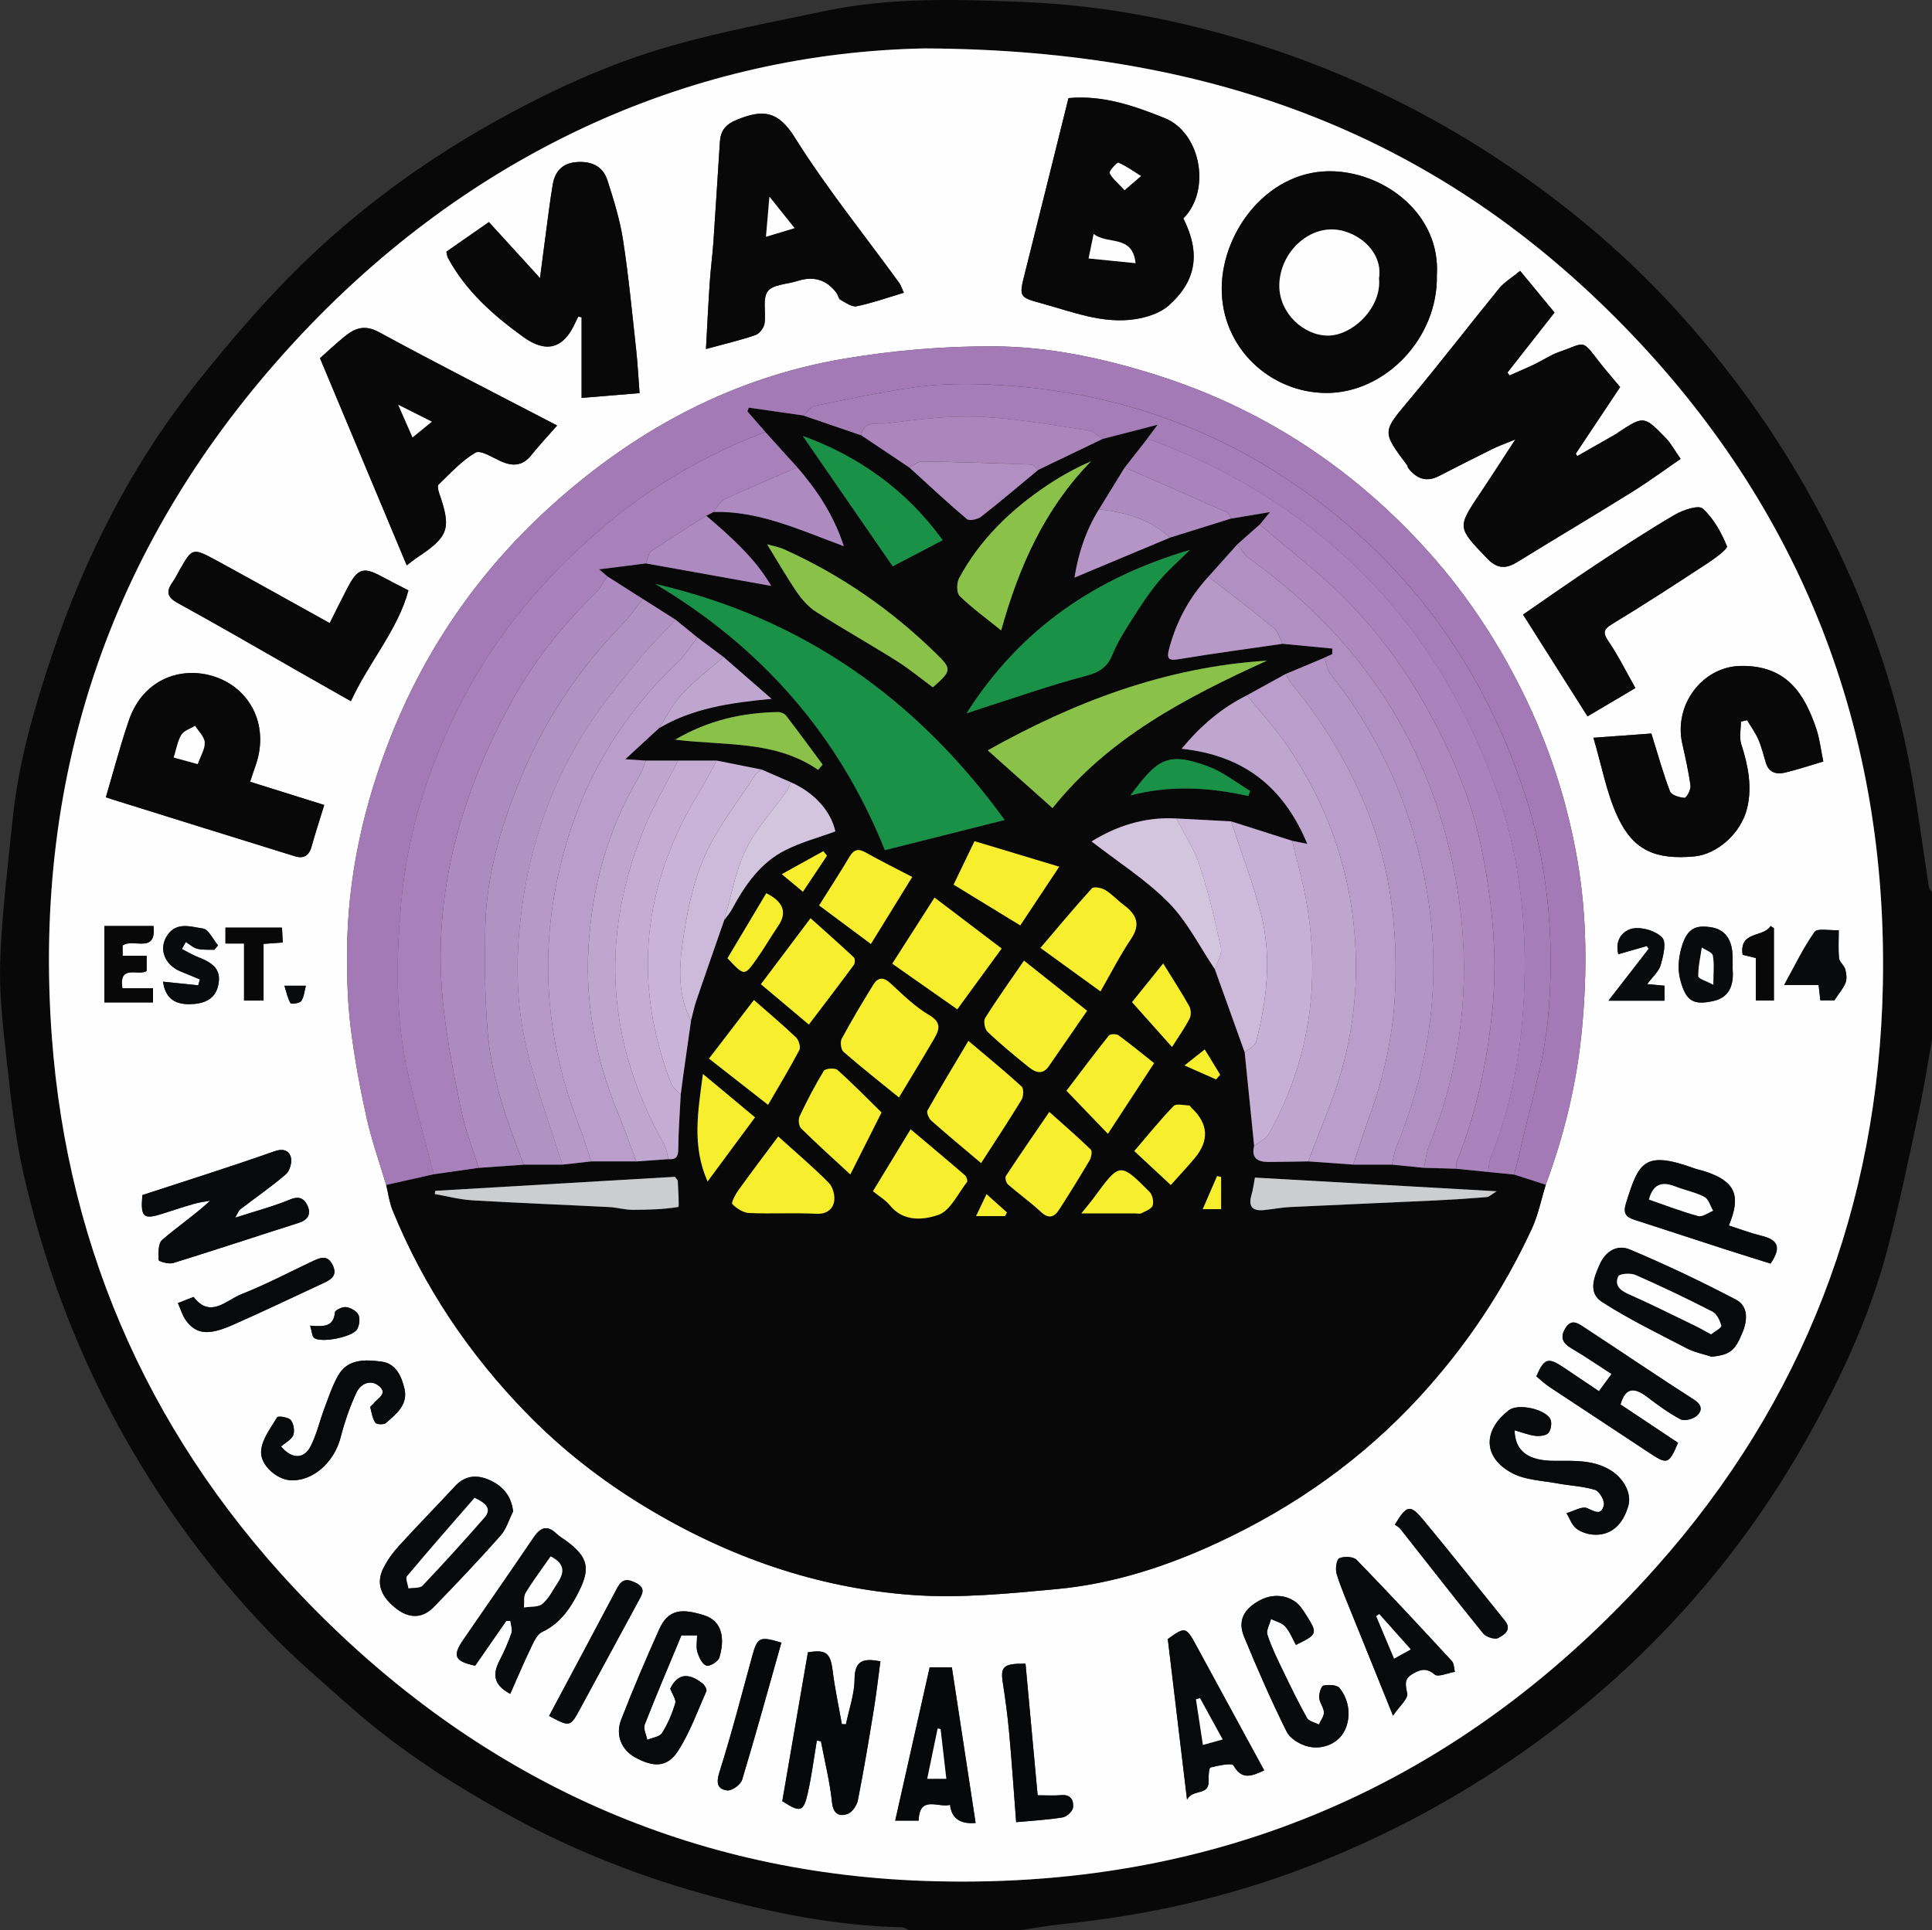 <?xml version="1.0" encoding="UTF-8"?>
<svg id="Layer_1" data-name="Layer 1" xmlns="http://www.w3.org/2000/svg" viewBox="0 0 691.76 691.33">
  <rect x="0" y="0" width="691.76" height="691.33" fill="#333333" stroke="none"/>
  <defs>
    <style>
      .cls-1 {
        fill: #f7ee2d;
      }

      .cls-2 {
        fill: #060809;
      }

      .cls-3 {
        fill: #fefefe;
      }

      .cls-4 {
        fill: #8ac149;
      }

      .cls-5 {
        fill: #b595c6;
      }

      .cls-6 {
        fill: #b798c7;
      }

      .cls-7 {
        fill: #ba9dca;
      }

      .cls-8 {
        fill: #cdbada;
      }

      .cls-9 {
        fill: #b18fc2;
      }

      .cls-10 {
        fill: #a881ba;
      }

      .cls-11 {
        fill: #a983bb;
      }

      .cls-12 {
        fill: #bfa6cf;
      }

      .cls-13 {
        fill: #a57eb8;
      }

      .cls-14 {
        fill: #b291c3;
      }

      .cls-15 {
        fill: #ab86bd;
      }

      .cls-16 {
        fill: #cccdcf;
      }

      .cls-17 {
        fill: #c9b4d7;
      }

      .cls-18 {
        fill: #c4acd3;
      }

      .cls-19 {
        fill: #ad89bf;
      }

      .cls-20 {
        fill: #ad8abf;
      }

      .cls-21 {
        fill: #d4c5df;
      }

      .cls-22 {
        fill: #c6b0d5;
      }

      .cls-23 {
        fill: #080809;
      }

      .cls-24 {
        fill: #080a0b;
      }

      .cls-25 {
        fill: #07090a;
      }

      .cls-26 {
        fill: #199146;
      }

      .cls-27 {
        fill: #a379b6;
      }
    </style>
  </defs>
  <path class="cls-23" d="m325.67,691.33c-.94-.39-1.87-1.09-2.81-1.11-22.8-.47-45.02-4.9-66.89-10.78-25.09-6.75-49.32-16.07-72.19-28.52-20.72-11.28-40.57-23.96-58.3-39.65-9.83-8.7-19.88-17.23-28.96-26.68-21.33-22.19-39.34-46.88-54.17-73.94-15.66-28.56-26.76-58.81-33.97-90.43-3.11-13.63-4.56-27.68-6.11-41.61-1.3-11.65-2.62-23.45-2.18-35.11.63-16.73,2.73-33.4,4.43-50.08,2.03-19.9,7.5-39.02,13.78-57.92,12.03-36.23,29.19-69.82,53.14-99.62,11.4-14.19,23.3-28.15,36.3-40.85,20.59-20.12,43.73-37.08,68.96-51.2,20.28-11.35,41.31-21.03,63.59-27.4,18.01-5.15,36.52-8.56,54.87-12.45,23.87-5.07,48.15-4.22,72.22-3.22,27.84,1.17,55.24,6.49,81.9,14.81,33.7,10.52,65.08,26.01,94.09,46.09,20.94,14.5,40.2,31.09,57.33,49.96,23.57,25.97,43.04,54.77,58,86.56,12.24,26,21.25,53.04,26.12,81.38,2.18,12.7,3.87,25.47,5.84,38.21.09.59.72,1.1,1.1,1.65v52.96c-1.53,8.49-2.83,17.04-4.65,25.47-3.6,16.65-7,33.37-11.37,49.83-6.38,24.05-16.88,46.48-29.07,68.09-13.34,23.66-29.32,45.5-47.88,65.3-14.66,15.63-30.69,29.78-48.06,42.47-25.68,18.75-53.23,33.76-82.95,45.16-28.21,10.82-57.26,17.33-87.21,20.37-5.27.54-10.5,1.49-15.75,2.26h-39.15Zm5.3-673.99c-81.06,1.58-161.67,35.58-226.02,105.58C40.56,192.98,11.62,276.22,18.54,370.98c5.72,78.41,36.94,146.55,91.6,202.81,60.07,61.84,134.03,96.67,220.33,99.81,104.44,3.8,192.85-34.09,262.56-112.38,52.65-59.13,79.55-129.52,81.14-208.39,1.83-91.18-29.13-170.99-92.97-236.28-64.5-65.97-143.91-98.82-250.22-99.22h-.01Z"/>
  <path class="cls-3" d="m330.97,17.34c106.31.41,185.72,33.26,250.22,99.22,63.84,65.3,94.8,145.1,92.97,236.28-1.58,78.87-28.48,149.26-81.14,208.39-69.71,78.28-158.12,116.18-262.56,112.38-86.3-3.14-160.26-37.98-220.33-99.81-54.66-56.26-85.87-124.4-91.6-202.81-6.92-94.76,22.02-178,86.42-248.06C169.3,52.92,249.91,18.92,330.97,17.34Zm222.5,406.96c6.68-18.05,11.16-36.55,12.96-55.8,1.9-20.27,1.79-40.47-1.64-60.46-3.65-21.25-10.31-41.54-20.02-61.03-9.51-19.09-21.24-36.38-35.59-51.91-26.52-28.7-58.3-49.25-95.73-60.99-18.77-5.89-37.99-9.96-57.49-10.07-17.95-.1-36.13,1.45-53.84,4.45-39.45,6.68-73.62,24.93-103.38,51.42-25.87,23.03-45.43,50.62-58.38,82.82-10.18,25.32-16.02,51.56-16.11,78.91-.03,8.76.22,17.58,1.3,26.26,1.34,10.85,3.32,21.65,5.69,32.33,1.81,8.17,4.65,16.11,7.03,24.15.73,3,1.1,6.15,2.25,8.98,11.14,27.44,27.44,51.62,48,72.74,12.57,12.91,26.8,24.04,42.31,33.45,29.53,17.92,61.46,29.18,95.82,31.68,17.11,1.24,34.56-.51,51.74-2.12,20.29-1.91,39.6-8.2,58.04-16.81,27.27-12.74,51.38-29.77,71.88-52.08,16.57-18.04,29.91-38.03,40.15-60.15,2.3-4.96,3.36-10.49,4.99-15.76h.02Zm-10.91-266.91c-4.7,7.19-8.5,13.15-12.45,19.02-8.47,12.6-8.34,12.43,2.38,23.61,3.7,3.85,6.8,3.73,10.92,1.18,13.57-8.39,27.3-16.5,40.83-24.94,6.51-4.06,12.7-8.63,17.51-11.92-2.21-3.14-3.49-5.6-5.35-7.5-7.8-8.01-7.86-7.95-17.04-1.95-.16.1-.27.28-.44.37-4.72,2.7-9.45,5.39-14.18,8.08-.18-.29-.35-.58-.53-.88,5.35-8.03,10.69-16.07,15.87-23.84-2.81-3.39-5.46-6.37-7.87-9.53-6.01-7.86-4.7-6.23-13.83-3.09-3.14,1.08-5.98,3.04-9.01,4.49-2.93,1.4-5.92,2.65-8.88,3.97-.25-.34-.51-.68-.76-1.03,5.84-7.45,11.69-14.9,16.86-21.5-4.22-5.12-8.09-9.81-12.31-14.92-3.22,2.64-5.73,4.1-7.45,6.2-10.83,13.28-21.27,26.88-32.26,40.02-9.6,11.47-9.84,11.27-.78,23.36.22.29.2.75.42,1.04,2.91,3.77,6.44,5.19,10.97,2.87,6.37-3.26,12.74-6.53,19.16-9.69,2.26-1.11,4.65-1.95,8.21-3.42h.01Zm-159.99-122.26c-5.24,21.08-10.35,41.77-15.55,62.45-2.18,8.68-2.32,8.84,5.9,11.07,10.96,2.98,21.79,7.42,33.44,5.67,4.21-.64,8.99-2.14,12.07-4.88,10.09-8.94,11.42-18.97,5.26-31.21,10.04-10.02,6.29-30.72-6.69-35.93-10.79-4.34-22.05-8.3-34.43-7.16h0Zm131.9,63.36c1.29-21.45-17.96-36.27-36.73-37.13-23.15-1.06-40.07,21.04-40.3,41.64-.24,21.62,17.5,37.75,37.57,37.74,21.01,0,39.97-19.69,39.45-42.25h.01Zm-190.84,6.35c-.78-1.64-1.11-2.75-1.74-3.63-12.56-17.3-26.07-34-37.39-52.08-5.98-9.55-11.43-9.94-20.44-6.33-4.29,1.72-6.03,3.95-6.3,8.04-.79,11.89-1.49,23.78-2.31,35.67-.34,4.88-1,9.75-1.32,14.63-.53,7.83-.9,15.66-1.36,23.86,6.68-1.83,12.28-3.13,17.69-4.98,1.43-.49,3.02-2.54,3.27-4.08.63-3.9-.81-8.92,1.15-11.59,1.83-2.5,7-2.54,10.67-3.72,5.79-1.87,10.46-.43,13.99,4.32.55.74.67,2.01,1.34,2.39,1.86,1.03,4.11,2.7,5.84,2.35,5.6-1.15,11.03-3.09,16.91-4.84h0Zm-178,97.62c1.85-1.4,2.72-2.14,3.67-2.76,11.4-7.54,12.36-10.38,7.94-23.07-.34-.97-.71-2.63-.22-3.09,4.23-4.04,8.26-8.55,13.21-11.43,1.82-1.06,6.04,1.69,9.01,3.04,4.28,1.94,7.85,1.79,10.99-2.15,2.9-3.63,6.1-7.02,9.25-10.62-21.73-11.32-42.93-22.09-63.81-33.44-5.2-2.82-8.69-1.37-12.42,1.68-3.1,2.53-6,5.29-8.68,7.66,10.54,25.18,20.64,49.3,31.05,74.17h0Zm507.21,70.27c-.92-4.38-1.34-8.32-2.6-11.97-4.14-12.08-10.38-22.51-26.91-22.27-13.8.2-24.04,13.91-21.03,27.65,1.11,5.06,2.3,10.11,2.97,15.23.19,1.42-1.43,4.4-2.11,4.37-1.84-.09-4.72-.99-5.23-2.32-2.48-6.48-4.32-13.21-6.66-20.72-5.8.42-12.49.91-20.75,1.52,3.01,10.15,4.69,19.79,8.69,28.35,5.65,12.12,13.68,15.37,27.33,14.16,8.23-.73,16.9-8.25,19.06-17.47,1.79-7.63.27-15.25-2.14-22.72-.79-2.46-.13-5.39-.13-8.11.74-.17,1.48-.33,2.22-.5,1.36,2.3,2.97,4.49,4.03,6.92,1.17,2.68,1.83,5.59,2.7,8.4,1.08,3.45,3.78,4.18,6.78,3.47,4.47-1.06,8.84-2.54,13.76-3.99h.02ZM229.01,140.79c-.44-5.65-.69-10.74-1.25-15.8-1.44-13.05-2.68-26.13-4.68-39.09-1.12-7.25-3.34-14.38-5.6-21.38-1.67-5.18-5.98-6.92-11.25-6.45-4.84.43-7.48,3.32-8.27,7.83-.97,5.51-1.62,11.07-2.37,16.62-.71,5.2-1.36,10.4-2.23,17.07-6.61-7.24-12.05-13.21-18.3-20.06-4.63,3.22-9.87,6.88-15.23,10.61.2.81.24,1.6.58,2.24,6.43,11.91,16.29,20.61,27.03,28.34,8.16,5.88,14.29,4.08,18.38-4.81.39-.84.82-1.67,1.23-2.51.4.07.8.15,1.2.22v28.89c7.15-.59,13.68-1.13,20.77-1.72h-.01Zm-139.46,139.19c.69-2.06,1.19-3.66,1.76-5.22,5.31-14.37-1.32-27.57-13.64-32.13-11.7-4.33-26.22-.15-31.54,15.38-3.09,9.02-5.49,18.27-8.23,27.51.74.25,1.25.44,1.77.61,22,6.87,44,13.76,66.02,20.56,2.89.89,4.94-.17,5.82-3.35,1.37-4.93,2.97-9.79,4.58-15.04-9.04-2.83-17.78-5.57-26.55-8.32h0Zm28.51-56.81c-13.98-7.75-27.2-15.19-40.53-22.43-8.62-4.68-8.69-4.55-13.25,3.44-.83,1.46-1.56,3-2.53,4.37-2.38,3.33-1.93,5.33,1.94,7.45,14.24,7.79,28.28,15.98,42.39,24.01,6.39,3.64,12.78,7.26,19.56,11.12,6.5-14.12,16.77-25.47,20.6-39.7-3.39-1.75-6.31-3.19-9.17-4.75-7.01-3.84-8.93-3.27-12.76,4.05-2.08,3.98-4.04,8.02-6.26,12.44h0Zm467.51,23.24c-3.27-5.79-6.01-11.37-9.46-16.47-2.08-3.08-2.34-4.36,1.2-6.5,11.45-6.93,22.67-14.24,33.87-21.58,2.75-1.8,7.56-5.29,7.17-6.26-2.02-4.92-4.8-9.98-8.69-13.47-1.52-1.36-7.06.51-9.99,2.22-9.58,5.6-18.88,11.7-28.14,17.82-8.84,5.85-17.5,11.97-26.19,17.93,7.94,12.53,15.38,24.28,23.09,36.45,5.54-3.28,10.76-6.37,17.16-10.15h-.02ZM84.21,436.1c1.02-1.74,1.23-2.54,1.76-2.94,5.49-4.21,11.2-8.16,16.44-12.66,1.39-1.2,2.26-4.35,1.73-6.12-.66-2.24-2.59-3.22-5.88-2.06-15.69,5.55-31.58,10.53-47.28,15.68-.68,8.04.35,8.89,7.5,6.58,3.71-1.2,7.42-2.42,11.17-3.49,1.83-.52,3.75-.73,5.63-1.09-5.67,5.26-11.76,9.31-17.22,14.08-1.48,1.29-1.35,4.76-1.24,7.2.02.46,3.62,1.54,5.18,1.06,15.02-4.65,29.94-9.62,44.92-14.37,3.15-1,4.52-2.98,3.33-5.87-1.06-2.58-2.81-3.99-6.33-2.53-5.93,2.46-12.2,4.1-19.69,6.52h-.02Zm208.26,187.29c.49.08.98.15,1.48.23,1.38,7.29,3.19,14.53,3.97,21.88.44,4.2,2.58,5.14,5.52,4.17,1.65-.55,3.37-3.04,3.74-4.92,2.13-10.79,3.93-21.64,5.7-32.49.94-5.76,1.59-11.56,2.36-17.26-6.05-1.2-9.22-.37-9.25,6.41-.03,5.38-1.99,10.74-3.09,16.12-.49-.02-.98-.04-1.46-.05-1.12-6.35-2.49-12.67-3.29-19.06-.8-6.42-2.27-7.72-8.86-6.66-3.07,17.82-6.13,35.58-9.18,53.32,6.59,4.21,7.62,3.95,9.23-3.36,1.33-6.04,2.12-12.21,3.14-18.32h-.01Zm-109.77-16.74c2.5-5.64,4.78-11.07,7.33-16.37,1.03-2.14,2.2-4.92,4.07-5.8,6.58-3.1,10.18-8.54,13.24-14.64,4.06-8.11,3.15-12.11-4.04-17.6-1.34-1.02-2.86-1.84-4.07-3-3.51-3.36-5.87-2.01-8.24,1.49-8.28,12.21-16.71,24.33-25.08,36.48-4.02,5.84-3.12,7.79,4.24,9.34,3.7-5.34,7.4-10.68,11.1-16.02h1.52c.16,1.45.8,3.07.37,4.32-1.12,3.3-2.56,6.52-4.16,9.63-2.37,4.59-2.87,8.62,3.72,12.17h0Zm397.53-103.66c1.85-6.45,5.22-5.98,9.54-2.71,3.85,2.91,7.76,5.83,12.01,8.04,1.41.73,4.53-.12,5.85-1.35,1.96-1.82,1.84-3.85-1.17-5.77-13.19-8.43-26.11-17.27-39.22-25.82-2.03-1.32-4.53-3.31-6.71.25-2.09,3.4-.98,5.44,2.24,7.32,4.75,2.78,9.29,5.92,14.27,9.13-1.6,2.18-3.01,4.09-4.53,6.16-4.54-3.06-8.69-5.88-12.86-8.66-5.34-3.55-6.76-3.09-9.55,3.33,1.51,1.23,3,2.68,4.71,3.81,11.76,7.81,23.59,15.53,35.36,23.35,6.85,4.55,7.3,4.46,10.67-3.35-6.8-4.54-13.63-9.09-20.61-13.74h0Zm-396.5,38.29c-.64-5.67-3.77-8.97-7.98-11-4.48-2.17-8.98-2.18-12.81,1.98-6.59,7.15-13.43,14.07-19.97,21.26-2.25,2.47-4.31,5.27-5.77,8.26-2.64,5.39-.77,10.38,5.29,14.76,4.39,3.17,8.98,2.95,12.75-.92,8.16-8.38,16.21-16.88,23.97-25.63,2.11-2.37,3.05-5.78,4.53-8.71h0Zm429.12-55.39c6.76-.68,8.46-2.26,11.14-8.9,1.87-4.64,1.76-9.33-2.4-11.52-12.43-6.53-25.15-12.57-38.1-18.01-4.07-1.71-8.35.24-10.6,5.16-2.23,4.88-4.36,10.38.7,13.64,9.7,6.23,20.14,11.31,30.39,16.64,2.73,1.42,5.9,2.01,8.86,2.99h0Zm-372.86,118.87c.8,2.17,2.19,4,1.8,5.28-1.14,3.69-2.67,7.38-4.73,10.62-.88,1.38-3.48,1.66-5.29,2.45-.35-1.84-1.49-3.98-.91-5.46,4.19-10.74,8.73-21.35,13.13-31.95h5.61c0,2.21-.42,4.23.11,5.97.56,1.86,1.7,4.29,3.2,4.86,1.1.42,4.24-1.45,4.66-2.84,1.96-6.45,1.31-13.11-5.51-15.21-7.82-2.41-12.72-2.36-16.06,5.13-4.76,10.64-9.36,21.37-13.57,32.25-2.18,5.63.16,10.86,4.97,13.52,6.61,3.65,11.51,3.63,15.31-2.19,4.29-6.6,7-14.24,10.22-21.51.27-.61-.59-2.13-1.33-2.72-5.34-4.23-9.06-3.36-11.6,1.81h-.01Zm212.67,29.28c-8.27-15.2-16.31-29.96-24.32-44.73-3.64-6.72-4-6.82-10.2-2.32,2.23,18.64,4.45,37.18,6.88,57.49,2.32-4.09,8.09-1.04,7.75-7.05-.09-1.53.1-4.3.67-4.44,2.77-.68,7.65-1.76,8.25-.7,3,5.32,6.51,3.79,10.97,1.74h0Zm46.12-19.59c2.33-3.45,5.5-6.11,5.09-7.99-.66-2.99-1.12-5.15,1.62-6.78,2.59-1.54,5.02-2.73,8.18.02,1.22,1.06,4.77-.56,7.26-.95-.34-1.31-.27-2.99-1.08-3.87-11.25-12.18-22.53-24.34-34.09-36.23-1.17-1.21-4.54-1.35-6.23-.57-1.01.46-1.47,3.92-.93,5.64,1.66,5.28,3.89,10.39,5.96,15.54,4.49,11.16,9.01,22.31,14.22,35.19Zm-149.45,38.43c-2.88-18.89-5.7-37.33-8.51-55.75h-7.94c-4.12,18.34-8.2,36.48-12.34,54.91h8.39c.3-9.26,6.98-4.51,11.24-5.64.54,4.8,3.59,6.96,9.16,6.49h0Zm269.69-213.98c4.51-10.79,2.25-15.74-8.22-19.28-1.39-.47-2.85-.72-4.23-1.22-18.01-6.55-19.82-1.97-24.34,12.42-1.19,3.79-.04,5.06,3.12,6.07,10.72,3.45,21.42,6.99,32.14,10.45,5.69,1.84,11.41,3.6,16.47,5.19,4.54-6.6,1.73-8.75-3.45-10.01-3.75-.92-7.39-2.31-11.49-3.63h0Zm-155,150.21c7.68-3.73,7.82-4.14,3.85-10.43-.6-.95-1.2-1.91-1.87-2.81-3.26-4.41-9.41-5.58-14.71-2.82-5.93,3.08-8.21,7.37-5.83,13.14,4.73,11.49,9.72,22.89,15.25,34.01,1.26,2.53,4.95,4.72,7.89,5.35,5.39,1.16,10.81-1.34,12.98-5.98,2.17-4.65,1.62-10.57-1.92-15.01-.93-1.17-3.94-1.28-5.79-.88-.82.18-1.62,2.85-1.52,4.33.11,1.78,1.63,3.49,1.69,5.26.05,1.43-1.16,2.9-1.81,4.36-1.45-.76-3.56-1.15-4.24-2.35-3.11-5.54-5.89-11.27-8.64-17-2.02-4.2-4.1-8.41-5.53-12.81-.51-1.57.81-3.73,1.29-5.63,1.74.87,3.9,1.35,5.1,2.7,1.66,1.87,2.6,4.38,3.82,6.58h-.01Zm78.3-76.85c2.93.82,5.16,1.74,7.47,1.99,1.56.17,3.85-.1,4.67-1.1.92-1.12,1.29-3.69.62-4.94-1.91-3.6-11.53-5.61-14.71-3.21-9.43,7.14-9.57,17.01,1.17,22.65,4.68,2.46,10.61,2.6,16.01,3.61,4.53.85,9.25,1,13.61,2.35,1.54.48,3.47,3.87,3.1,5.45-.87,3.78-3.13,2.37-5.96,1.08-1.82-.83-4.89,1.1-7.4,1.79,1.11,1.85,1.85,4.15,3.42,5.43,1.61,1.31,4,2.09,6.11,2.26,6.18.47,10.61-3.34,12.61-10.33,1.24-4.31-1.57-9.75-6.29-12.67-6.3-3.89-13.24-3.41-20.18-3.42-9.3-.01-14.13-3.42-14.26-10.92v-.02Zm-441.68,5.78c1.69-1.49,3.8-2.51,4.37-4.09.56-1.55.14-4.15-.92-5.39-.89-1.04-4.51-1.52-4.84-.99-2.34,3.86-5.51,7.96-5.76,12.15-.31,5.16,5.69,10.03,10.23,10.39,8.05.64,15.9-6.23,18.24-15.31,1.42-5.5,3.28-10.96,5.68-16.09,1.44-3.08,4.99-4.87,8.06-2.33,3.37,2.78-.62,4.43-2.01,6.37-.33.46-1.18.91-1.11,1.21.45,1.92.78,3.99,1.81,5.58.41.63,3.03.74,3.77.1,3.69-3.24,8.01-6.51,6.66-12.3-1.04-4.46-3.09-9.04-8.19-9.69-5.78-.74-12.16-1.16-15.66,5.15-2.03,3.66-3.36,7.72-4.84,11.66-1.68,4.47-2.75,9.24-4.89,13.47-2.36,4.65-6.68,4.74-10.6.12h0Zm266.55,77.78c-7.9-.09-9.01,1.07-8.14,6.71.91,5.93,1.72,11.88,2.27,17.85.95,10.48,1.66,20.99,2.52,32.2,5.85-.55,11.3-.84,16.64-1.71,1.46-.24,3.55-2.15,3.72-3.5.3-2.4-.67-4.79-4.17-4.47-2.62.24-5.28.05-8.5.05-1.47-15.98-2.9-31.45-4.34-47.13h0ZM63.69,466.68c1.03,2.25,1.65,4.61,3.03,6.4,3.68,4.8,7.89,5.25,16.57,1.45,10.8-4.74,21.43-9.87,32.14-14.82,2.89-1.33,5.65-2.72,3.67-6.7-1.92-3.88-4.69-2.49-7.46-1.19-8.36,3.95-16.57,8.29-25.16,11.66-5.45,2.14-11.14,8.86-17.16,1-1.77.69-3.28,1.28-5.62,2.2h0Zm132.91,147.87c7.6,4.06,7.56,4.04,11.35-2.99,6.9-12.8,13.85-25.56,20.76-38.35,1.28-2.37,2.7-4.47-1.15-6.37-3.31-1.64-5.01-1.09-6.64,1.99-7.99,15.14-16.08,30.24-24.33,45.72h0Zm302.84-68.52c.73.55,1.47.92,1.93,1.5,9.88,12.51,19.66,25.11,29.7,37.49,1.03,1.26,4.17,2.26,5.36,1.61,1.93-1.05,5.13-2.82,2.36-6.24-9.71-12-19.27-24.13-29.13-36-4.77-5.74-5.96-5.44-10.23,1.63h.01Zm-219.67,42.27c-7.86-2.39-8.59-1.96-10.47,4.89-3.8,13.88-7.39,27.83-11.73,41.54-1.24,3.93-.65,6.11,2.84,6.49,1.67.18,4.78-2.07,5.3-3.8,4.89-16.19,9.36-32.5,14.05-49.11h.01Zm340.61-243.07v-2.29c-.04-6.33-2.62-10.02-7.59-10.83-6.05-.98-8.87.63-10.8,7.54-.96,3.43-1.3,7.49-.44,10.89,2,7.97,4.65,9.62,12.12,7.91,5.49-1.26,7.12-5.65,6.73-10.93-.06-.76,0-1.53,0-2.29h-.02Zm-548.82,5.54l-.59,2.1c-4.07-.42-8.13-.84-12.59-1.3.89,6.57,4.95,8.15,9.69,8.06,4.42-.09,8.78-1.4,9.99-6.46,1.26-5.25-.89-8.01-6.98-10.33-2.07-.79-3.98-1.97-5.96-2.97.47-.84.94-1.67,1.41-2.51,1.37.84,2.65,2.07,4.14,2.43,1.94.48,4.05.28,6.09.37.43-.53.87-1.07,1.3-1.6-1.8-2.12-3.39-5.77-5.43-6.04-4.15-.55-9.25-2.53-12.62,2.3-3.37,4.83-1.19,10.73,4.78,13.14,2.27.91,4.52,1.87,6.78,2.8h0Zm-27.75,3.18c-1.35-8.83,5.91-4.24,8.7-6.2v-5.44h-8.61v-3.68c3.67-2.76,12.16,3.24,11.06-6.99h-17.58v27.37h17.4v-5.06h-10.97Zm594.99-1.17h12.34c.24,2.11.45,3.9.63,5.49h5.02c1.77-2.69,3.29-4.36,4.02-6.32.53-1.41.3-3.3-.13-4.82-.4-1.41-2.05-2.57-2.2-3.94-.34-3.17-.11-6.4-.11-10.03-3.32.15-7.64-.81-8.65.6-4.04,5.66-7.05,12.05-10.92,19.03h0Zm-49.13-13.97l.64,1c-4.52,5.83-9.04,11.65-14.4,18.57h20.07v-5.36c-1.84-.17-3.6-.33-6.2-.57,1.98-2.69,4.18-4.55,4.84-6.85.91-3.19,2.12-8.08.55-9.78-2.23-2.41-7.1-3.87-10.44-3.31-3.04.51-6.74,3.53-5.29,9.23,3.52-1.01,6.88-1.97,10.24-2.94h-.01Zm-508.96-6.58v5.69h6.66v20.43h6.98v-20.3c2.62-.19,4.64-.34,6.87-.5-.1-2.01-.18-3.61-.27-5.32h-20.25,0Zm554.43.19c-.39-.26-.79-.52-1.18-.78-2.59,4.23-11.33,1.66-10.01,10.32,1.48.36,3.01.73,4.72,1.14v15.23h6.48v-25.91h0ZM111.03,474.76c.65,2.03.66,3.92,1.53,4.48,2.73,1.76,13.61-.42,15.27-3.13.85-1.4,1.16-3.85.49-5.24-.65-1.36-2.78-2.51-4.4-2.74-1.29-.18-3.94,1.08-4.01,1.87-.45,5.25-3.95,5.16-8.89,4.77h0Zm-9.21-121.74c.76,2.4,1.16,4.51,2.19,6.25.25.42,3.27.06,3.84-.76,1.02-1.46,1.14-3.55,1.67-5.48h-7.7Z"/>
  <path class="cls-23" d="m553.47,424.3c-1.63,5.27-2.7,10.8-4.99,15.76-10.24,22.12-23.58,42.11-40.15,60.15-20.5,22.31-44.61,39.35-71.88,52.08-18.44,8.61-37.75,14.9-58.04,16.81-17.18,1.61-34.63,3.37-51.74,2.12-34.36-2.5-66.28-13.76-95.82-31.68-15.51-9.41-29.74-20.53-42.31-33.45-20.56-21.12-36.85-45.3-48-72.74-1.15-2.83-1.52-5.98-2.25-8.98,5.67-1.28,11.34-2.55,17.02-3.83,5.37-.77,10.75-1.54,16.12-2.3,5.37-.38,10.74-.76,16.11-1.14h13.81c3.45-.4,6.91-.78,10.36-1.17h16.12c3.85-.28,7.7-.55,11.54-.83,2.62.23,3.48-.8,3.5-3.57.04-6.54.55-13.07.88-19.6.31-2.39.61-4.79.95-7.18.9-6.41,1.82-12.82,2.73-19.23.64-2.42,1.13-4.9,1.94-7.26,3.27-9.6,6.63-19.17,9.96-28.75.97-1.36,2.08-2.64,2.87-4.09,4.61-8.52,10.08-16.44,18.9-20.92,5.68-2.89,11.98-4.55,18.02-6.78-1.63-7.34-7.57-13.93-15.98-17.61-3.45-1.5-6.89-3-10.34-4.51-5.39-1.08-10.79-2.15-16.18-3.23h-25.32c-2.13-.14-4.25-.29-7.39-.5,4.49-4.14,8.26-7.61,12.03-11.08,11.88-7.1,25.24-9.12,40.34-10.55-6.64-5.78-11.92-10.38-17.21-14.98-3.11-2.32-6.21-4.65-9.32-6.97l-7.83-6.36c-3.91-2.48-7.82-4.97-11.74-7.45l-12.66-8.07c-.65-.55-1.29-1.11-2.97-2.55,6.26-.79,11.5-1.45,16.75-2.11,14.96,2.69,29.92,5.37,44.84,8.05-5.62-9.74-14.33-17.51-23.23-25.12l2.57-1.36c16.27-.45,30.74,6.37,46.7,12.26-3.77-11.48-9.7-20.15-16.66-28.23-3.82-4.23-7.65-8.45-11.47-12.68-2.14-2.46-4.29-4.91-6.43-7.37.17-.44.34-.89.51-1.33,6.53.94,13.06,1.87,19.59,2.81,6.91,2.37,13.81,4.73,20.72,7.1,5.74,3.85,11.48,7.69,17.22,11.54,6.81,6.19,13.52,12.5,20.55,18.44.89.75,3.88.12,5.13-.86,6.93-5.41,13.63-11.12,20.4-16.73,7.7-3.7,15.4-7.4,23.1-11.1,6.21-1.61,12.41-3.21,19.72-5.1-1.73,2.31-2.72,3.64-3.72,4.96-2.7,3.45-5.4,6.9-8.1,10.35-3.07,4.99-6.13,9.98-9.2,14.97-4.81,7.72-7.47,16.15-8.78,24.48,11.5-4.82,22.84-9.56,34.18-14.31,7.29-2.28,14.59-4.56,21.88-6.84,4.35-.72,8.69-1.45,13.91-2.32-1.63,2-2.64,3.25-3.66,4.49-2.66,2.35-5.33,4.7-7.99,7.06-3.46,3.87-6.93,7.74-10.39,11.61-6.97,7.58-11.67,16.39-14.19,26.35-.93,3.68.82,3.65,3.95,3.13,12.23-2.04,24.52-3.67,36.79-5.46,5.95.57,11.89,1.14,17.84,1.71,0,.65-.02,1.31-.03,1.96-.95.45-1.9.9-2.85,1.34-4.61,1.93-9.21,3.87-13.82,5.8-4.62,2.54-9.25,5.09-13.87,7.63-8.9,4.46-16.38,10.62-23.37,19.16,22.09,2.34,36.45,13.57,44.97,34.06-2.66-.54-4.04-.82-5.42-1.1-7.29-2.32-14.58-4.64-21.87-6.96-6.53-.35-13.05-.69-19.58-1.04-11.49-.68-21.68,2.8-30.39,8.22,9.52,7.41,19.52,13.72,27.6,21.92,6.7,6.8,11.14,15.83,16.57,23.87,3.55,9.9,7.11,19.8,10.66,29.7,1.13,11.18,2.26,22.35,3.39,33.53-1.09,4.41,1.29,5.77,5.12,5.76,4.75-.02,9.5-.12,14.25-.19,5.37.38,10.75.77,16.12,1.15h13.82c3.84.38,7.68.77,11.51,1.15,3.82.11,7.65.22,11.47.33,3.84.38,7.67.77,11.51,1.15,3.08.31,6.17.62,9.25.92,3.79,1.22,7.58,2.43,11.37,3.65l-.02.04Zm-236.63-119.83c14.45-3.64,28.08-7.07,42.88-10.8-31.93-44-72.93-72.49-125.12-84.54,37.91,22.6,65.65,53.96,82.23,95.34h0Zm60.02-15.05c20.06-25.21,47.91-39.69,76.78-52.82-36.21,2.27-69,14.74-100,32.13,7.8,6.95,15.36,13.69,23.21,20.69h.01Zm-30.8-33.94c2.79-.94,4.01-1.38,5.25-1.77,12.34-3.92,24.57-8.27,37.08-11.54,4.92-1.29,8.02-2.99,9.94-7.78,1.77-4.4,4.38-8.5,6.95-12.53,2.97-4.67,6.01-9.36,9.55-13.61,3.39-4.06,7.45-7.57,11.21-11.32-33.27,9.86-60.43,27.74-79.98,58.54h0Zm-12.06-9.32c6.81-5.97,6.84-6.55,1.14-12.11-16.02-15.64-34.13-28.24-54.59-37.38-1.85-.83-3.92-1.16-5.9-1.72,3.75,6.08,7.01,11.82,10.73,17.24,1.83,2.66,4.18,5.27,6.87,6.99,9.42,6.01,19.18,11.49,28.63,17.44,4.6,2.89,8.81,6.39,13.11,9.54h0Zm-12.13,146.88c4.4-7.32,8.49-14.01,12.44-20.77,1.91-3.27,3.11-5.96-1.65-8.74-5.12-3-9.49-7.37-13.92-11.45-2.57-2.37-4.5-1.94-6.07.61-3.92,6.35-7.75,12.76-11.29,19.32-.63,1.17-.29,3.89.64,4.7,6.4,5.57,13.07,10.83,19.85,16.34h0Zm36.6-167.25c6.4-23.05,15.67-43.65,32.18-60.6-5.7,2.49-10.93,5.4-15.87,8.72-12.92,8.68-23.93,19.29-31.37,33.14-.91,1.69-.95,5.28.17,6.37,4.43,4.31,9.49,7.98,14.9,12.36h-.01Zm-7.19,190.76c4.97-7.71,9.88-15.12,14.49-22.7.73-1.2.82-3.99,0-4.73-5.94-5.43-12.19-10.53-19.04-16.33-5.07,8.53-9.98,16.65-14.64,24.91-.43.76.46,2.86,1.35,3.65,5.76,5.1,11.7,10.01,17.83,15.2h.01Zm15.36-72.5c-4.93,7.18-9.62,13.72-13.89,20.53-.69,1.11-.15,4.03.88,5,4.66,4.41,9.64,8.5,14.63,12.54,2.35,1.9,4.99,3.05,7.29-.28,4.55-6.59,9.09-13.17,13.69-19.84-7.47-5.93-14.67-11.65-22.6-17.95Zm-32.02-22.58c-5.1,7.97-10.06,15.73-15.14,23.67,7.88,5.53,15.34,10.76,23.29,16.34,5.33-7.3,10.45-14.32,15.89-21.77-8.23-6.25-15.97-12.13-24.03-18.24h-.01Zm2.91-128c-12.99-18.01-30.27-30.16-50.11-37.33,10.58,15.33,21.48,31.13,32.22,46.7,5.24-2.74,11.11-5.81,17.89-9.36h0Zm56.5,161.6c3.74-6.5,6.97-12.91,10.95-18.81,3.62-5.38,1.8-8.85-2.65-12.18-2.26-1.69-4.19-3.86-6.58-5.31-1.31-.79-4.13-1.33-4.78-.62-6.29,6.9-12.26,14.1-18.44,21.34,7.58,5.49,14.52,10.53,21.5,15.58h0Zm-104.42,11.86c5.52-7.28,10.88-14.29,16.12-21.39.44-.59.46-2.21,0-2.64-5.04-4.71-10.2-9.28-15.52-14.05-6.33,8.42-12,15.96-17.78,23.64,6.04,5.08,11.4,9.58,17.17,14.43h0Zm-133.78,59.56c-.05.38-.1.76-.14,1.15,4.48.78,8.94,1.98,13.45,2.25,16.31.96,32.63,1.58,48.95,2.41,2.8.14,5.58.99,8.37.99,5.49,0,11.01-.15,16.39-1.01.44-.07-.05-6.05-.16-9.29,0-.3-.37-.58-1.02-1.52-28.34,1.66-57.09,3.34-85.83,5.02h0Zm98.03-47.35c7.38,5.77,14.01,10.96,21.16,16.56,3.85-6.65,7.72-13.03,11.2-19.63.55-1.05-.2-3.55-1.19-4.5-4.75-4.54-9.8-8.78-15.08-13.41-5.51,7.19-10.74,14.01-16.09,20.99h0Zm121.86,19.11c-5.31,7.77-10.51,15.29-15.54,22.93-.4.61.08,2.43.75,3.02,3.84,3.36,8.04,6.33,11.76,9.81,2.76,2.58,4.76,2,6.5-.71,3.76-5.83,7.42-11.72,10.94-17.7.63-1.07,1.03-3.32.44-3.89-4.61-4.48-9.49-8.68-14.84-13.46h-.01Zm-60.08.17c-5.34-5.24-10.4-10.43-15.8-15.24-.9-.8-4.35-.53-4.86.32-3.21,5.25-6.04,10.74-8.68,16.3-.54,1.14-.29,3.5.55,4.33,5.48,5.42,11.22,10.57,17.61,16.48,3.91-7.77,7.47-14.83,11.18-22.2h0Zm-36.98,8.62c-4.77,6.4-9.6,12.77-14.27,19.26-1.08,1.5-2.63,4.46-2.14,4.96,1.54,1.57,3.91,3.09,6.02,3.18,8.01.36,16.07-.14,24.08.27,3.63.19,5.72-1.6,6.29-4.2.46-2.1-.38-5.34-1.87-6.86-5.6-5.66-11.7-10.82-18.1-16.61h0Zm33.91,19.6c2.34,1.91,4.56,3.18,6.05,5.04,4.87,6.05,12.07,5.27,17.35,3.44,4.28-1.48,7-7.58,10.27-11.75.31-.4-.14-1.93-.7-2.41-6.35-5.48-12.8-10.86-19.48-16.49-4.64,7.63-8.91,14.65-13.49,22.18h0Zm66.7-116.22c-10.83-3.26-20.84-6.28-30.33-9.14-2.85,5.91-4.96,10.29-7.49,15.56,7.86,4.8,15.8,9.66,23.87,14.6,4.72-7.11,9.03-13.61,13.95-21.02h0Zm156.6,116.23c-29.59-1.67-58.1-3.28-86.52-4.89-.46,2.4-.65,4.27-1.19,6.04-1.17,3.89-.1,5.99,4.21,5.61,3.18-.28,6.33-.94,9.51-1.1,17.44-.85,34.89-1.56,52.34-2.38,6.05-.28,12.09-.68,18.12-1.19.92-.08,1.76-1.01,3.54-2.09h-.01Zm-209.25-112.55c-5.75-3-11.31-5.74-16.7-8.78-2.8-1.58-4.3-.93-5.86,1.72-3.42,5.8-7.12,11.43-10.78,17.25,6.13,4.56,12.1,9.01,18.55,13.81,4.95-8.03,9.76-15.83,14.79-24Zm70.08,91.98c5.71-8.74,11.05-16.91,16.54-25.31-4.47-3.54-8.52-6.89-12.76-9.97-.77-.56-2.96-.51-3.45.1-5.23,6.55-10.25,13.27-15.17,19.75,5.02,5.22,9.64,10.02,14.84,15.43h0Zm-103.77-130.34l1.62-1.89c-4.34-5.85-8.63-11.75-13.07-17.52-.58-.76-1.95-1.32-2.94-1.3-12.8.24-24.95,2.93-36.81,9.89,17.99,2.21,35.86.21,51.19,10.82h.01Zm126.28,148.67c3.27-3.66,6-6.56,8.55-9.61,5.31-6.33,4.91-12.35-1.2-18.06-.28-.26-.52-.8-.79-.8-1.89-.04-4.62-.79-5.55.18-4.91,5.1-9.37,10.64-14.09,16.14,4.66,4.33,8.88,8.26,13.06,12.16h.02Zm-167.52-39.76c-1.74,13.24-4.01,25.64,1.66,38.51,5.79-7.83,11.27-15.24,16.98-22.97-6.07-5.05-11.97-9.97-18.65-15.54h0Zm153.64-25.72c4.86,5.44,9.48,10.62,14.33,16.05,2.24-3.54,4.51-6.73,6.29-10.18.61-1.18.51-3.28-.15-4.46-2.78-4.97-5.9-9.75-9.31-15.27-4.46,5.53-8.4,10.43-11.16,13.86Zm41.65-73.84c.22-.61.44-1.22.66-1.83-4.95-2.95-9.6-6.71-14.92-8.71-15.07-5.66-18.47-2.35-27.97,10.35,14.21-3.78,28.21-2.93,42.22.19h.01Zm-172.6,34.83c-4.65,7.79-9.36,15.69-13.89,23.28,5.98,6.38,6.07,6.45,10.23.57,2.81-3.96,5.24-8.19,7.97-12.21q4.81-7.09-4.31-11.63h0Zm112.82,114.66h19.19c.77,0,1.66.26,2.27-.05,1.49-.75,3.61-1.5,4.05-2.75.49-1.37-.07-3.86-1.12-4.91-10.58-10.6-10.63-10.54-19.75,1.88-1.2,1.63-2.52,3.17-4.64,5.84h0Zm-99.7-115.19c2.9-4.35,5.77-8.64,8.63-12.94-.45-.53-.9-1.05-1.35-1.58-4.8,2.66-9.59,5.31-14.85,8.22,3.01,2.51,5.13,4.27,7.57,6.3Zm147.95,67.2c.49-.56.98-1.11,1.47-1.67-1.85-3.02-3.69-6.05-5.54-9.07-2.13,1.69-4.26,3.38-7.24,5.74,4.82,2.13,8.06,3.56,11.31,5h0Zm1.79,34.95c-.48-.11-.96-.22-1.44-.34-1.64,3.78-3.28,7.57-5.14,11.86h6.58v-11.52h0Zm-77.38,14c.22-.44.45-.88.67-1.33-2.29-2.05-4.59-4.11-7.29-6.53-1.58,3.32-2.56,5.39-3.74,7.86h10.36Z"/>
  <path class="cls-27" d="m155.29,420.55c-5.67,1.28-11.34,2.55-17.02,3.83-2.38-8.04-5.22-15.98-7.03-24.15-2.37-10.68-4.34-21.48-5.69-32.33-1.08-8.68-1.33-17.5-1.3-26.26.08-27.36,5.92-53.59,16.11-78.91,12.95-32.2,32.51-59.79,58.38-82.82,29.76-26.49,63.93-44.74,103.38-51.42,17.71-3,35.89-4.56,53.84-4.45,19.51.11,38.72,4.18,57.49,10.07,37.44,11.75,69.21,32.3,95.73,60.99,14.35,15.53,26.08,32.82,35.59,51.91,9.71,19.5,16.37,39.78,20.02,61.03,3.43,19.99,3.54,40.19,1.64,60.46-1.8,19.25-6.28,37.75-12.96,55.8-3.79-1.22-7.58-2.43-11.37-3.65.63-2.39,1.33-4.76,1.86-7.17,3.61-16.53,8.92-32.91,10.39-49.63,2.43-27.7-.12-55.32-9.18-81.97-13.36-39.29-35.59-72.38-68.14-98.45-37.27-29.85-79.86-44.74-127.38-45.85-7.6-.18-15.32.11-22.83,1.2-11.83,1.72-23.54,4.21-35.25,6.63-1.46.3-2.59,2.23-3.87,3.4-6.53-.94-13.06-1.87-19.59-2.81-.17.44-.34.89-.51,1.33,2.14,2.46,4.29,4.91,6.43,7.37-21.07,8.05-40.32,19.08-57.61,33.7-20.83,17.61-38.2,37.99-50.78,62.18-11.81,22.71-19.64,46.74-21.95,72.43-1.84,20.45-2.19,40.84,2.3,60.98,2.74,12.26,6.19,24.37,9.32,36.55h-.02Z"/>
  <path class="cls-23" d="m542.57,157.39c-3.56,1.47-5.95,2.31-8.21,3.42-6.42,3.17-12.79,6.43-19.16,9.69-4.53,2.32-8.06.9-10.97-2.87-.22-.28-.21-.75-.42-1.04-9.06-12.1-8.82-11.89.78-23.36,10.99-13.14,21.43-26.74,32.26-40.02,1.72-2.1,4.23-3.56,7.45-6.2,4.22,5.12,8.09,9.8,12.31,14.92-5.17,6.6-11.02,14.05-16.86,21.5.25.34.51.68.76,1.03,2.96-1.32,5.96-2.57,8.88-3.97,3.03-1.45,5.86-3.41,9.01-4.49,9.13-3.14,7.82-4.77,13.83,3.09,2.41,3.16,5.06,6.14,7.87,9.53-5.17,7.77-10.52,15.8-15.87,23.84.18.29.35.58.53.88,4.73-2.69,9.45-5.38,14.18-8.08.16-.09.28-.27.44-.37,9.18-6,9.24-6.06,17.04,1.95,1.85,1.9,3.14,4.36,5.35,7.5-4.81,3.29-11,7.86-17.51,11.92-13.53,8.44-27.27,16.55-40.83,24.94-4.12,2.55-7.23,2.67-10.92-1.18-10.72-11.18-10.85-11.01-2.38-23.61,3.94-5.87,7.75-11.83,12.45-19.02h-.01Z"/>
  <path class="cls-23" d="m382.58,35.13c12.39-1.14,23.64,2.83,34.43,7.16,12.98,5.22,16.73,25.92,6.69,35.93,6.16,12.25,4.83,22.27-5.26,31.21-3.08,2.73-7.85,4.24-12.07,4.88-11.65,1.76-22.48-2.69-33.44-5.67-8.22-2.23-8.09-2.39-5.9-11.07,5.2-20.68,10.31-41.37,15.55-62.45h0Zm24.01,59.12c-1.09-10.39-10.05-6.48-15.01-10.47-.66,3.19-1.19,5.76-1.81,8.78,5.81.58,10.79,1.08,16.82,1.69Zm-3.93-26.14c2.75-2.38,4.32-3.73,5.88-5.08-2.67-1.66-5.24-3.54-8.09-4.75-.49-.21-3.43,3.06-3.12,3.7.97,2.02,2.95,3.55,5.33,6.12h0Z"/>
  <path class="cls-23" d="m514.47,98.49c.52,22.56-18.44,42.23-39.45,42.25-20.07,0-37.81-16.12-37.57-37.74.23-20.6,17.15-42.7,40.3-41.64,18.77.86,38.02,15.68,36.73,37.13h0Zm-20.72,1.14c1.56-10.09-8.75-17.77-17.5-17.46-9.67.34-18.26,9.68-18.19,20.33.07,9.67,8.64,17.69,17.43,17.69s19.32-9.99,18.25-20.56h.01Z"/>
  <path class="cls-23" d="m323.63,104.84c-5.88,1.75-11.32,3.7-16.91,4.84-1.73.36-3.98-1.32-5.84-2.35-.68-.38-.8-1.65-1.34-2.39-3.53-4.77-8.2-6.21-13.99-4.32-3.68,1.19-8.84,1.22-10.67,3.72-1.96,2.68-.51,7.69-1.15,11.59-.25,1.54-1.84,3.59-3.27,4.08-5.41,1.85-11.01,3.16-17.69,4.98.46-8.2.83-16.04,1.36-23.86.33-4.89.99-9.75,1.32-14.63.82-11.89,1.53-23.78,2.31-35.67.27-4.09,2.01-6.32,6.3-8.04,9.01-3.61,14.46-3.22,20.44,6.33,11.32,18.08,24.82,34.78,37.39,52.08.64.88.97,1.98,1.74,3.63h0Zm-39.12-23.14c-2.94-3.67-5.58-6.97-9.01-11.26-.49,5.74-.84,9.74-1.24,14.36,3.23-.98,6.31-1.91,10.25-3.1Z"/>
  <path class="cls-23" d="m145.63,202.46c-10.41-24.86-20.51-48.99-31.05-74.17,2.67-2.38,5.58-5.13,8.68-7.66,3.73-3.05,7.22-4.51,12.42-1.68,20.88,11.35,42.08,22.11,63.81,33.44-3.16,3.6-6.35,6.99-9.25,10.62-3.15,3.94-6.72,4.09-10.99,2.15-2.97-1.35-7.19-4.09-9.01-3.04-4.95,2.88-8.99,7.39-13.21,11.43-.48.46-.12,2.12.22,3.09,4.42,12.69,3.46,15.53-7.94,23.07-.95.63-1.82,1.37-3.67,2.76h0Zm-3.07-57.51c2.12,4.83,3.77,8.6,5.14,11.71,2.35-1.92,4.49-3.66,6.91-5.64-4.03-2.03-7.56-3.81-12.05-6.07Z"/>
  <path class="cls-23" d="m652.84,272.73c-4.93,1.45-9.29,2.93-13.76,3.99-3,.71-5.7-.02-6.78-3.47-.88-2.81-1.54-5.71-2.7-8.4-1.05-2.43-2.66-4.62-4.03-6.92-.74.17-1.48.33-2.22.5,0,2.72-.67,5.65.13,8.11,2.41,7.48,3.93,15.09,2.14,22.72-2.16,9.22-10.83,16.74-19.06,17.47-13.65,1.21-21.68-2.04-27.33-14.16-3.99-8.56-5.68-18.2-8.69-28.35,8.27-.6,14.96-1.09,20.75-1.52,2.34,7.5,4.18,14.23,6.66,20.72.51,1.33,3.39,2.23,5.23,2.32.68.03,2.29-2.94,2.11-4.37-.67-5.12-1.87-10.18-2.97-15.23-3.01-13.74,7.23-27.45,21.03-27.65,16.54-.24,22.78,10.19,26.91,22.27,1.25,3.65,1.67,7.59,2.6,11.97h-.02Z"/>
  <path class="cls-23" d="m229.01,140.79c-7.08.59-13.61,1.13-20.77,1.72v-28.89c-.4-.07-.8-.15-1.2-.22-.41.83-.84,1.66-1.23,2.51-4.09,8.89-10.22,10.69-18.38,4.81-10.74-7.74-20.61-16.44-27.03-28.34-.34-.63-.38-1.42-.58-2.24,5.36-3.73,10.6-7.39,15.23-10.61,6.25,6.85,11.69,12.82,18.3,20.06.87-6.67,1.53-11.88,2.23-17.07.75-5.54,1.41-11.11,2.37-16.62.79-4.52,3.43-7.41,8.27-7.83,5.27-.46,9.58,1.27,11.25,6.45,2.26,7.01,4.47,14.14,5.6,21.38,2.01,12.96,3.24,26.05,4.68,39.09.56,5.06.81,10.14,1.25,15.8h.01Z"/>
  <path class="cls-23" d="m89.55,279.98c8.77,2.75,17.51,5.49,26.55,8.32-1.61,5.25-3.21,10.11-4.58,15.04-.89,3.18-2.93,4.24-5.82,3.35-22.02-6.8-44.02-13.69-66.02-20.56-.52-.16-1.03-.35-1.77-.61,2.74-9.24,5.14-18.49,8.23-27.51,5.32-15.53,19.84-19.71,31.54-15.38,12.33,4.56,18.95,17.76,13.64,32.13-.58,1.56-1.07,3.15-1.76,5.22h-.01Zm-18.75-6.32c1.03-2.93,2.64-5.4,2.51-7.77-.12-2.04-2.22-3.97-3.45-5.95-1.68,1.05-3.97,1.72-4.9,3.22-1.38,2.24-1.79,5.07-2.76,8.13,2.76.76,5.39,1.48,8.6,2.37Z"/>
  <path class="cls-23" d="m118.06,223.17c2.22-4.43,4.18-8.47,6.26-12.44,3.83-7.32,5.75-7.88,12.76-4.05,2.85,1.56,5.77,3,9.17,4.75-3.83,14.23-14.1,25.58-20.6,39.7-6.78-3.86-13.18-7.49-19.56-11.12-14.11-8.03-28.15-16.21-42.39-24.01-3.87-2.12-4.32-4.12-1.94-7.45.97-1.36,1.7-2.9,2.53-4.37,4.56-8,4.63-8.13,13.25-3.44,13.33,7.24,26.55,14.68,40.53,22.43h0Z"/>
  <path class="cls-23" d="m585.57,246.41c-6.4,3.79-11.62,6.88-17.16,10.15-7.71-12.17-15.15-23.92-23.09-36.45,8.69-5.97,17.35-12.09,26.19-17.93,9.26-6.12,18.56-12.22,28.14-17.82,2.94-1.72,8.48-3.58,9.99-2.22,3.88,3.49,6.67,8.54,8.69,13.47.4.96-4.42,4.45-7.17,6.26-11.2,7.34-22.42,14.66-33.87,21.58-3.54,2.14-3.28,3.43-1.2,6.5,3.45,5.1,6.19,10.68,9.46,16.47h.02Z"/>
  <path class="cls-25" d="m84.21,436.1c7.49-2.42,13.76-4.06,19.69-6.52,3.52-1.46,5.27-.05,6.33,2.53,1.19,2.89-.18,4.87-3.33,5.87-14.98,4.76-29.9,9.72-44.92,14.37-1.56.48-5.16-.59-5.18-1.06-.1-2.44-.23-5.92,1.24-7.2,5.46-4.77,11.55-8.82,17.22-14.08-1.88.35-3.8.56-5.63,1.09-3.75,1.07-7.46,2.29-11.17,3.49-7.16,2.31-8.18,1.46-7.5-6.58,15.71-5.15,31.6-10.13,47.28-15.68,3.29-1.16,5.22-.18,5.88,2.06.52,1.77-.34,4.91-1.73,6.12-5.23,4.51-10.95,8.45-16.44,12.66-.52.4-.74,1.2-1.76,2.94h.02Z"/>
  <path class="cls-2" d="m292.46,623.39c-1.03,6.11-1.81,12.28-3.14,18.32-1.61,7.31-2.65,7.57-9.23,3.36,3.05-17.74,6.11-35.5,9.18-53.32,6.59-1.06,8.06.24,8.86,6.66.8,6.39,2.17,12.71,3.29,19.06.49.02.98.04,1.46.05,1.1-5.37,3.06-10.74,3.09-16.12.04-6.78,3.2-7.61,9.25-6.41-.77,5.7-1.42,11.5-2.36,17.26-1.77,10.85-3.57,21.7-5.7,32.49-.37,1.88-2.09,4.37-3.74,4.92-2.94.98-5.08.03-5.52-4.17-.77-7.35-2.59-14.59-3.97-21.88-.49-.08-.98-.15-1.48-.23h.01Z"/>
  <path class="cls-24" d="m182.69,606.65c-6.59-3.55-6.09-7.58-3.72-12.17,1.6-3.1,3.03-6.33,4.16-9.63.43-1.25-.22-2.87-.37-4.32h-1.52c-3.7,5.34-7.4,10.68-11.1,16.02-7.37-1.56-8.26-3.51-4.24-9.34,8.37-12.15,16.8-24.27,25.08-36.48,2.38-3.5,4.73-4.85,8.24-1.49,1.21,1.15,2.73,1.97,4.07,3,7.19,5.49,8.1,9.5,4.04,17.6-3.05,6.1-6.66,11.54-13.24,14.64-1.87.88-3.04,3.67-4.07,5.8-2.55,5.3-4.83,10.74-7.33,16.37h0Zm14.45-49.25c-3.09,4.43-6.23,8.6-8.94,13.04-.83,1.37-.44,3.48-.61,5.25,2.26-.38,5.14-.03,6.63-1.31,2.34-2,3.8-5.06,5.54-7.73,2.28-3.48,2.58-6.64-2.63-9.26h.01Z"/>
  <path class="cls-25" d="m580.22,502.99c6.97,4.65,13.8,9.2,20.61,13.74-3.37,7.81-3.82,7.9-10.67,3.35-11.76-7.82-23.59-15.53-35.36-23.35-1.7-1.13-3.2-2.58-4.71-3.81,2.79-6.42,4.21-6.88,9.55-3.33,4.17,2.78,8.32,5.6,12.86,8.66,1.52-2.07,2.92-3.98,4.53-6.16-4.98-3.21-9.52-6.36-14.27-9.13-3.22-1.88-4.32-3.92-2.24-7.32,2.18-3.56,4.68-1.57,6.71-.25,13.11,8.55,26.03,17.4,39.22,25.82,3,1.92,3.13,3.95,1.17,5.77-1.32,1.23-4.44,2.08-5.85,1.35-4.25-2.21-8.16-5.13-12.01-8.04-4.32-3.27-7.69-3.74-9.54,2.71h0Z"/>
  <path class="cls-25" d="m183.72,541.28c-1.48,2.93-2.42,6.33-4.53,8.71-7.77,8.74-15.81,17.25-23.97,25.63-3.77,3.87-8.36,4.09-12.75.92-6.06-4.38-7.93-9.37-5.29-14.76,1.46-2.99,3.53-5.79,5.77-8.26,6.54-7.19,13.38-14.11,19.97-21.26,3.83-4.15,8.34-4.14,12.81-1.98,4.21,2.04,7.34,5.33,7.98,11h0Zm-13.83-4.84c-7.88,9.07-16.14,18.47-24.17,28.06-.64.77.32,2.87.53,4.36,1.71-.3,4.08.03,5.04-.98,7.55-7.96,14.92-16.11,22.15-24.36,2.5-2.85,1.04-5.04-3.55-7.08h0Z"/>
  <path class="cls-25" d="m612.84,485.89c-2.97-.97-6.13-1.57-8.86-2.99-10.25-5.33-20.7-10.41-30.39-16.64-5.06-3.25-2.94-8.75-.7-13.64,2.25-4.92,6.53-6.87,10.6-5.16,12.94,5.44,25.67,11.48,38.1,18.01,4.16,2.18,4.27,6.88,2.4,11.52-2.68,6.64-4.38,8.22-11.14,8.9h0Zm-.2-8.02c1.32-1.06,3.84-2.38,3.67-3.07-.44-1.88-1.62-4.26-3.21-5.08-9.03-4.64-18.21-9.03-27.5-13.12-1.75-.77-5.68-.49-6.15.48-1.42,2.96.37,4.95,3.54,6.34,8.14,3.58,16.09,7.59,24.1,11.46,1.64.79,3.22,1.73,5.55,2.99h0Z"/>
  <path class="cls-25" d="m239.98,604.76c2.53-5.17,6.26-6.03,11.6-1.81.74.59,1.6,2.11,1.33,2.72-3.22,7.27-5.93,14.91-10.22,21.51-3.79,5.83-8.7,5.85-15.31,2.19-4.81-2.66-7.14-7.89-4.97-13.52,4.21-10.87,8.81-21.6,13.57-32.25,3.35-7.48,8.25-7.54,16.06-5.13,6.82,2.1,7.47,8.76,5.51,15.21-.42,1.4-3.56,3.26-4.66,2.84-1.5-.57-2.63-3.01-3.2-4.86-.53-1.74-.11-3.76-.11-5.97h-5.61c-4.41,10.6-8.94,21.2-13.13,31.95-.58,1.48.56,3.62.91,5.46,1.82-.78,4.42-1.07,5.29-2.45,2.07-3.25,3.59-6.93,4.73-10.62.39-1.28-1-3.11-1.8-5.28h.01Z"/>
  <path class="cls-25" d="m452.65,634.05c-4.47,2.05-7.98,3.58-10.97-1.74-.6-1.06-5.48.02-8.25.7-.57.14-.75,2.91-.67,4.44.34,6.01-5.43,2.96-7.75,7.05-2.43-20.31-4.65-38.86-6.88-57.49,6.2-4.5,6.56-4.4,10.2,2.32,8.01,14.77,16.05,29.53,24.32,44.73h0Zm-22.99-25.89c-.48.14-.96.28-1.43.43.8,5.28,1.61,10.57,2.49,16.33,2.46-.68,4.53-1.25,7.07-1.95-2.87-5.23-5.49-10.02-8.12-14.81h-.01Z"/>
  <path class="cls-25" d="m498.77,614.45c-5.21-12.88-9.73-24.03-14.22-35.19-2.07-5.15-4.3-10.26-5.96-15.54-.54-1.72-.08-5.17.93-5.64,1.7-.78,5.06-.63,6.23.57,11.56,11.89,22.84,24.04,34.09,36.23.81.87.74,2.56,1.08,3.87-2.49.4-6.05,2.02-7.26.95-3.16-2.75-5.6-1.56-8.18-.02-2.73,1.63-2.27,3.78-1.62,6.78.41,1.88-2.76,4.54-5.09,7.99h0Zm6.36-23.74c-3.94-4.42-7.61-8.54-11.29-12.66-.36.26-.72.51-1.08.77,2.08,4.94,4.16,9.87,6.4,15.2,2.24-1.25,3.98-2.21,5.97-3.31h0Z"/>
  <path class="cls-2" d="m349.32,652.88c-5.57.47-8.62-1.69-9.16-6.49-4.27,1.13-10.95-3.62-11.24,5.64h-8.39c4.14-18.43,8.22-36.57,12.34-54.91h7.94c2.81,18.42,5.63,36.86,8.51,55.75h0Zm-10.5-15.85c-.7-6.11-1.38-11.95-2.05-17.79-.35-.07-.7-.14-1.05-.2-1.22,5.88-2.43,11.75-3.73,18h6.83Z"/>
  <path class="cls-2" d="m619.01,438.9c4.1,1.32,7.74,2.71,11.49,3.63,5.18,1.26,7.99,3.41,3.45,10.01-5.06-1.59-10.77-3.35-16.47-5.19-10.72-3.47-21.41-7-32.14-10.45-3.16-1.02-4.31-2.28-3.12-6.07,4.51-14.39,6.32-18.97,24.34-12.42,1.38.5,2.84.75,4.23,1.22,10.47,3.54,12.73,8.5,8.22,19.28h0Zm-28.61-9.29c5.85,2.02,11.67,4.28,17.67,5.91,1.49.41,3.53-1.21,5.31-1.9-1.01-1.7-1.62-4.17-3.11-4.95-3.23-1.69-6.96-2.39-10.39-3.74-4.7-1.85-8-1.03-9.48,4.68Z"/>
  <path class="cls-24" d="m464.01,589.11c-1.22-2.2-2.16-4.71-3.82-6.58-1.2-1.35-3.37-1.83-5.1-2.7-.48,1.89-1.8,4.06-1.29,5.63,1.43,4.41,3.52,8.62,5.53,12.81,2.75,5.73,5.54,11.46,8.64,17,.67,1.2,2.79,1.59,4.24,2.35.65-1.45,1.86-2.93,1.81-4.36-.06-1.77-1.58-3.48-1.69-5.26-.09-1.48.7-4.15,1.52-4.33,1.84-.4,4.85-.29,5.79.88,3.54,4.44,4.09,10.36,1.92,15.01-2.17,4.64-7.59,7.14-12.98,5.98-2.94-.63-6.63-2.82-7.89-5.35-5.53-11.12-10.52-22.52-15.25-34.01-2.38-5.77-.1-10.06,5.83-13.14,5.3-2.75,11.45-1.58,14.71,2.82.67.9,1.27,1.86,1.87,2.81,3.97,6.29,3.83,6.71-3.85,10.43h.01Z"/>
  <path class="cls-25" d="m542.31,512.26c.13,7.5,4.97,10.91,14.26,10.92,6.94,0,13.88-.48,20.18,3.42,4.72,2.92,7.52,8.35,6.29,12.67-2,6.99-6.43,10.8-12.61,10.33-2.11-.16-4.5-.95-6.11-2.26-1.57-1.28-2.32-3.58-3.42-5.43,2.51-.69,5.58-2.61,7.4-1.79,2.83,1.29,5.09,2.7,5.96-1.08.36-1.58-1.57-4.97-3.1-5.45-4.36-1.35-9.08-1.5-13.61-2.35-5.4-1.01-11.33-1.16-16.01-3.61-10.74-5.64-10.61-15.51-1.17-22.65,3.18-2.41,12.8-.39,14.71,3.21.67,1.26.3,3.82-.62,4.94-.83,1.01-3.11,1.27-4.67,1.1-2.3-.25-4.54-1.17-7.47-1.99v.02Z"/>
  <path class="cls-25" d="m100.64,518.05c3.93,4.62,8.24,4.53,10.6-.12,2.15-4.23,3.21-8.99,4.89-13.47,1.48-3.94,2.81-8,4.84-11.66,3.5-6.31,9.88-5.89,15.66-5.15,5.1.65,7.15,5.23,8.19,9.69,1.35,5.79-2.97,9.06-6.66,12.3-.74.65-3.35.54-3.77-.1-1.03-1.59-1.37-3.66-1.81-5.58-.07-.3.79-.75,1.11-1.21,1.39-1.93,5.37-3.58,2.01-6.37-3.07-2.54-6.62-.75-8.06,2.33-2.4,5.13-4.26,10.6-5.68,16.09-2.34,9.08-10.19,15.96-18.24,15.31-4.54-.36-10.54-5.24-10.23-10.39.25-4.18,3.43-8.29,5.76-12.15.32-.54,3.95-.05,4.84.99,1.05,1.24,1.48,3.84.92,5.39-.57,1.58-2.68,2.6-4.37,4.09h0Z"/>
  <path class="cls-2" d="m367.19,595.83c1.44,15.68,2.87,31.16,4.34,47.13,3.22,0,5.88.19,8.5-.05,3.5-.32,4.47,2.06,4.17,4.47-.17,1.35-2.26,3.26-3.72,3.5-5.34.88-10.79,1.16-16.64,1.71-.86-11.21-1.57-21.72-2.52-32.2-.54-5.97-1.35-11.92-2.27-17.85-.87-5.64.24-6.81,8.14-6.71h0Z"/>
  <path class="cls-25" d="m63.69,466.68c2.35-.92,3.86-1.51,5.62-2.2,6.02,7.86,11.71,1.14,17.16-1,8.59-3.37,16.8-7.71,25.16-11.66,2.77-1.31,5.54-2.69,7.46,1.19,1.97,3.98-.79,5.36-3.67,6.7-10.71,4.95-21.34,10.08-32.14,14.82-8.68,3.81-12.89,3.35-16.57-1.45-1.37-1.79-2-4.16-3.03-6.4h0Z"/>
  <path class="cls-24" d="m196.6,614.54c8.25-15.48,16.33-30.58,24.33-45.72,1.63-3.09,3.32-3.64,6.64-1.99,3.84,1.91,2.42,4.01,1.15,6.37-6.91,12.79-13.86,25.56-20.76,38.35-3.79,7.03-3.75,7.05-11.35,2.99h0Z"/>
  <path class="cls-24" d="m499.45,546.03c4.27-7.07,5.46-7.37,10.23-1.63,9.86,11.87,19.42,24,29.13,36,2.77,3.42-.43,5.19-2.36,6.24-1.19.65-4.34-.35-5.36-1.61-10.04-12.38-19.82-24.98-29.7-37.49-.46-.58-1.2-.95-1.93-1.5h-.01Z"/>
  <path class="cls-2" d="m279.78,588.3c-4.69,16.61-9.16,32.93-14.05,49.11-.52,1.73-3.63,3.98-5.3,3.8-3.49-.38-4.08-2.57-2.84-6.49,4.34-13.71,7.93-27.66,11.73-41.54,1.87-6.85,2.61-7.28,10.47-4.89h-.01Z"/>
  <path class="cls-24" d="m620.39,345.23c0,.76-.05,1.53,0,2.29.39,5.28-1.24,9.67-6.73,10.93-7.47,1.71-10.11.06-12.12-7.91-.86-3.4-.52-7.46.44-10.89,1.93-6.91,4.75-8.53,10.8-7.54,4.97.81,7.56,4.49,7.59,10.83v2.29h.02Zm-6.92,7.45c0-4.49.39-7.58-.19-10.47-.23-1.17-2.57-1.92-3.94-2.86-.5,3.44-1.33,6.88-1.26,10.31.02.87,2.89,1.68,5.39,3.03h0Z"/>
  <path class="cls-24" d="m71.57,350.77c-2.26-.94-4.51-1.89-6.78-2.8-5.97-2.41-8.15-8.31-4.78-13.14,3.37-4.83,8.46-2.85,12.62-2.3,2.04.27,3.64,3.92,5.43,6.04-.43.53-.87,1.07-1.3,1.6-2.04-.09-4.15.11-6.09-.37-1.49-.37-2.77-1.59-4.14-2.43-.47.84-.94,1.67-1.41,2.51,1.98,1,3.9,2.18,5.96,2.97,6.09,2.32,8.24,5.08,6.98,10.33-1.21,5.06-5.57,6.37-9.99,6.46-4.74.09-8.8-1.49-9.69-8.06,4.45.46,8.52.88,12.59,1.3l.59-2.1h.01Z"/>
  <path class="cls-23" d="m43.83,353.94h10.96v5.06h-17.4v-27.37h17.58c1.1,10.23-7.39,4.24-11.06,6.99v3.68h8.61v5.44c-2.78,1.96-10.04-2.63-8.7,6.2h0Z"/>
  <path class="cls-24" d="m638.82,352.77c3.87-6.98,6.88-13.37,10.92-19.03,1.01-1.41,5.33-.45,8.65-.6,0,3.63-.23,6.86.11,10.03.15,1.37,1.8,2.53,2.2,3.94.43,1.52.66,3.41.13,4.82-.73,1.96-2.25,3.64-4.02,6.32h-5.02c-.18-1.59-.39-3.38-.63-5.49h-12.34,0Z"/>
  <path class="cls-24" d="m589.69,338.8c-3.36.96-6.72,1.93-10.24,2.94-1.45-5.7,2.25-8.71,5.29-9.23,3.33-.56,8.2.9,10.44,3.31,1.57,1.7.36,6.58-.55,9.78-.66,2.3-2.86,4.16-4.84,6.85,2.6.24,4.36.4,6.2.57v5.36h-20.07c5.37-6.92,9.88-12.75,14.4-18.57l-.64-1h.01Z"/>
  <path class="cls-23" d="m80.73,332.22h20.25c.09,1.71.17,3.31.27,5.32-2.23.16-4.26.31-6.87.5v20.3h-6.98v-20.43h-6.66v-5.69h0Z"/>
  <path class="cls-23" d="m635.16,332.41v25.91h-6.48v-15.23c-1.71-.41-3.24-.78-4.72-1.14-1.32-8.66,7.42-6.09,10.01-10.32.39.26.79.52,1.18.78h0Z"/>
  <path class="cls-24" d="m111.03,474.76c4.94.39,8.44.48,8.89-4.77.07-.79,2.72-2.05,4.01-1.87,1.62.22,3.75,1.38,4.4,2.74.67,1.39.36,3.85-.49,5.24-1.66,2.72-12.53,4.89-15.27,3.13-.87-.56-.89-2.45-1.53-4.48h0Z"/>
  <path class="cls-24" d="m101.83,353.02h7.7c-.53,1.94-.65,4.02-1.67,5.48-.57.82-3.59,1.19-3.84.76-1.03-1.73-1.42-3.85-2.19-6.25h0Z"/>
  <path class="cls-10" d="m155.29,420.55c-3.13-12.18-6.58-24.28-9.32-36.55-4.49-20.15-4.14-40.53-2.3-60.98,2.31-25.69,10.15-49.72,21.95-72.43,12.58-24.19,29.94-44.57,50.78-62.18,17.3-14.62,36.55-25.65,57.61-33.7,3.82,4.23,7.65,8.45,11.47,12.68-8.73,3.79-17.52,7.46-26.14,11.49-1.64.76-2.61,2.95-3.89,4.48-.86.45-1.71.91-2.57,1.36-6.57,4.18-13.21,8.24-19.62,12.63-1.14.78-1.35,2.92-1.99,4.44-5.24.66-10.49,1.32-16.75,2.11,1.68,1.44,2.33,1.99,2.97,2.55-1.51,2.12-2.75,4.53-4.59,6.32-12.31,11.92-22.68,25.37-30.76,40.41-18.09,33.67-27.68,69.37-23.31,107.87,1.39,12.24,3.75,24.4,6.27,36.46,1.47,7.04,4.16,13.83,6.3,20.74-5.37.77-10.75,1.54-16.12,2.3h0Z"/>
  <path class="cls-13" d="m287.68,148.82c1.28-1.17,2.41-3.1,3.87-3.4,11.71-2.43,23.43-4.92,35.25-6.63,7.51-1.09,15.23-1.38,22.83-1.2,47.52,1.12,90.11,16.01,127.38,45.85,32.55,26.06,54.78,59.16,68.14,98.45,9.06,26.65,11.61,54.27,9.18,81.97-1.46,16.72-6.77,33.1-10.39,49.63-.53,2.41-1.24,4.78-1.86,7.17-3.08-.31-6.17-.62-9.25-.92.27-1.68.23-3.49.85-5.03,6.78-16.79,10.33-34.46,11.61-52.3,1.94-27.04-.4-53.93-9.58-79.7-11.73-32.94-29.76-61.81-56.17-85.22-20.32-18.01-43.37-31.16-68.76-40.42.99-1.32,1.98-2.65,3.72-4.96-7.31,1.89-13.52,3.5-19.72,5.1-1.71-1.06-3.32-2.8-5.15-3.07-12.95-1.88-25.91-4.31-38.94-4.86-11.14-.47-22.41.96-33.52,2.38-2.85.36-7.92-1.21-8.78,4.27-6.91-2.37-13.81-4.73-20.72-7.1h.01Z"/>
  <path class="cls-11" d="m410.81,157.06c25.39,9.26,48.44,22.41,68.76,40.42,26.41,23.41,44.44,52.28,56.17,85.22,9.18,25.77,11.51,52.66,9.58,79.7-1.28,17.84-4.83,35.51-11.61,52.3-.62,1.54-.59,3.35-.85,5.03-3.84-.38-7.67-.77-11.51-1.15.11-.95.02-1.98.36-2.83,6.94-17.3,10.76-35.22,12.62-53.82,1.89-18.88.12-37.29-3.39-55.7-3.62-19-11.08-36.61-20.46-53.38-10.83-19.36-24.79-36.23-41.96-50.36-5.86-4.82-11.64-9.73-17.46-14.6,1.01-1.25,2.03-2.49,3.66-4.49-5.21.87-9.56,1.59-13.91,2.32-.49-.76-.81-1.92-1.5-2.23-12.16-5.42-24.37-10.73-36.57-16.07,2.7-3.45,5.4-6.9,8.1-10.35h-.03Z"/>
  <path class="cls-20" d="m171.41,418.25c-2.14-6.9-4.82-13.7-6.3-20.74-2.53-12.07-4.88-24.23-6.27-36.46-4.37-38.51,5.22-74.2,23.31-107.87,8.08-15.04,18.45-28.49,30.76-40.41,1.84-1.78,3.07-4.19,4.59-6.32l12.66,8.07c-2.33,2.93-4.42,6.09-7.02,8.75-16.08,16.45-28.53,35.24-37.17,56.56-6.77,16.7-11.82,33.87-12.2,52-.26,12.49-.2,25.06.81,37.5,1.36,16.63,6.95,32.31,12.94,47.79-5.37.38-10.74.76-16.11,1.14h0Z"/>
  <path class="cls-26" d="m316.84,304.47c-16.58-41.39-44.32-72.75-82.23-95.34,52.19,12.05,93.19,40.54,125.12,84.54-14.8,3.73-28.43,7.16-42.88,10.8h0Z"/>
  <path class="cls-19" d="m451.04,187.88c5.82,4.87,11.6,9.78,17.46,14.6,17.18,14.13,31.13,31,41.96,50.36,9.38,16.76,16.84,34.37,20.46,53.38,3.51,18.41,5.27,36.82,3.39,55.7-1.86,18.6-5.68,36.52-12.62,53.82-.34.86-.25,1.89-.36,2.83-3.82-.11-7.65-.22-11.47-.33.57-2.59.78-5.33,1.77-7.75,12.76-31.3,15.55-63.8,9.39-96.68-8.96-47.81-34.23-85.6-73.81-113.87-1.71-1.22-2.79-3.32-4.16-5.01,2.66-2.35,5.33-4.7,7.99-7.06h0Z"/>
  <path class="cls-12" d="m462.66,301.13c1.38.28,2.75.56,5.42,1.1-8.52-20.49-22.88-31.72-44.97-34.06,6.99-8.54,14.48-14.7,23.37-19.16,5.11,6.38,10.72,12.42,15.23,19.2,12.86,19.33,20.75,40.41,23.07,63.81,2.24,22.53-.75,43.98-8.99,64.88-2.5,6.33-4.92,12.7-7.37,19.05-4.75.07-9.5.17-14.25.19-3.83.02-6.22-1.35-5.12-5.76,1.8-1.43,4.27-2.5,5.31-4.36,14.57-26.12,18.52-54.04,13.35-83.32-1.28-7.26-3.35-14.38-5.05-21.57h0Z"/>
  <path class="cls-14" d="m187.53,417.11c-6-15.48-11.58-31.16-12.94-47.79-1.02-12.44-1.08-25-.81-37.5.38-18.13,5.42-35.3,12.2-52,8.65-21.32,21.1-40.11,37.17-56.56,2.6-2.66,4.69-5.82,7.02-8.75,3.91,2.48,7.82,4.97,11.74,7.45-4.41,4.76-9.09,9.3-13.17,14.32-6.48,7.99-13.17,15.91-18.67,24.57-11.28,17.75-18.66,37.15-22.2,57.98-3.2,18.79-3.77,37.66.59,56.19,3.35,14.25,8.53,28.07,12.9,42.08h-13.83Z"/>
  <path class="cls-9" d="m443.05,194.94c1.37,1.69,2.45,3.79,4.16,5.01,39.57,28.27,64.85,66.06,73.81,113.87,6.16,32.87,3.38,65.37-9.39,96.68-.99,2.42-1.2,5.16-1.77,7.75-3.84-.38-7.68-.77-11.51-1.15.57-2.2.9-4.51,1.74-6.6,11.79-29.04,16.14-58.92,11.02-90.08-4.81-29.26-16.12-55.52-34.55-78.76-1.29-1.63-1.61-4.03-2.39-6.08.95-.45,1.9-.9,2.85-1.34,0-.65.02-1.31.03-1.96-5.95-.57-11.89-1.14-17.84-1.71-1.03-1.93-1.61-4.42-3.18-5.7-7.65-6.28-15.55-12.24-23.37-18.32,3.46-3.87,6.93-7.74,10.39-11.61h0Z"/>
  <path class="cls-7" d="m227.82,415.95h-16.12c-1.59-4.65-3.02-9.36-4.78-13.94-12.77-33.2-14.1-66.87-3.86-100.9,7.47-24.85,20.84-46.13,39.64-64.04,2.68-2.56,4.7-5.81,7.03-8.74,3.11,2.32,6.21,4.65,9.32,6.97-4.97,4.37-10.3,8.4-14.79,13.22-3.34,3.58-5.6,8.17-8.34,12.31-3.77,3.47-7.54,6.94-12.03,11.08,3.14.21,5.26.35,7.39.5-.81,1.93-1.41,3.99-2.47,5.78-11.29,18.95-16.89,39.7-18.12,61.48-1.15,20.28,2.77,39.91,10.5,58.74,2.38,5.78,4.43,11.7,6.63,17.55h0Z"/>
  <path class="cls-7" d="m468.42,415.95c2.45-6.35,4.87-12.71,7.37-19.05,8.24-20.9,11.23-42.35,8.99-64.88-2.32-23.4-10.21-44.47-23.07-63.81-4.51-6.78-10.12-12.82-15.23-19.2,4.62-2.54,9.25-5.09,13.87-7.63.78,1.27,1.42,2.65,2.36,3.78,11.61,14.13,20.86,29.62,27.5,46.71,7.74,19.92,10.06,40.55,9.37,61.77-.53,16.19-3.87,31.7-9.46,46.82-2.03,5.48-3.74,11.08-5.59,16.63-5.37-.38-10.75-.77-16.12-1.15h.01Z"/>
  <path class="cls-5" d="m484.53,417.1c1.86-5.55,3.57-11.14,5.59-16.63,5.59-15.13,8.93-30.63,9.46-46.82.7-21.22-1.62-41.85-9.37-61.77-6.64-17.09-15.89-32.57-27.5-46.71-.94-1.14-1.58-2.52-2.36-3.78,4.61-1.93,9.21-3.87,13.82-5.8.77,2.04,1.09,4.45,2.39,6.08,18.43,23.24,29.74,49.5,34.55,78.76,5.12,31.16.78,61.04-11.02,90.08-.85,2.09-1.18,4.39-1.74,6.6h-13.82Z"/>
  <path class="cls-6" d="m249.73,228.33c-2.33,2.93-4.34,6.19-7.03,8.74-18.8,17.91-32.17,39.19-39.64,64.04-10.23,34.03-8.91,67.7,3.86,100.9,1.76,4.58,3.19,9.29,4.78,13.94-3.45.38-6.91.77-10.36,1.15-4.37-14.01-9.54-27.83-12.9-42.08-4.36-18.53-3.78-37.4-.59-56.19,3.54-20.83,10.92-40.23,22.2-57.98,5.5-8.65,12.19-16.58,18.67-24.57,4.08-5.03,8.76-9.57,13.17-14.32,2.61,2.12,5.22,4.24,7.83,6.36h0Z"/>
  <path class="cls-22" d="m462.66,301.13c1.7,7.19,3.77,14.31,5.05,21.57,5.16,29.28,1.22,57.2-13.35,83.32-1.04,1.86-3.51,2.92-5.31,4.36-1.13-11.18-2.26-22.35-3.39-33.53,1.41-1.22,3.71-2.22,4.1-3.71,3.9-15.12,5.65-30.53,1.75-45.83-2.86-11.23-7.09-22.11-10.71-33.14,7.29,2.32,14.58,4.64,21.87,6.96h0Z"/>
  <path class="cls-18" d="m242.79,272.41h13.81c-2.07,3.77-4,7.63-6.24,11.3-20.3,33.18-24.03,67.94-10.06,104.39.58,1.5,2.27,2.58,3.44,3.86-.32,6.53-.84,13.07-.88,19.6-.02,2.77-.87,3.8-3.5,3.57-.53-1.81-.73-3.8-1.63-5.4-20.62-36.46-22.9-74.14-7.2-112.82,3.42-8.43,8.13-16.35,12.25-24.5h.01Z"/>
  <path class="cls-4" d="m376.87,289.42c-7.86-7-15.42-13.74-23.21-20.69,30.99-17.39,63.78-29.86,100-32.13-28.88,13.13-56.72,27.61-76.78,52.82h-.01Z"/>
  <path class="cls-12" d="m242.79,272.41c-4.12,8.15-8.83,16.06-12.25,24.5-15.69,38.69-13.42,76.36,7.2,112.82.9,1.6,1.1,3.59,1.63,5.4-3.85.28-7.7.55-11.54.83-2.2-5.85-4.25-11.77-6.63-17.55-7.74-18.84-11.65-38.46-10.5-58.74,1.23-21.78,6.83-42.53,18.12-61.48,1.06-1.78,1.66-3.84,2.47-5.78h11.51,0Z"/>
  <path class="cls-17" d="m243.74,391.95c-1.17-1.28-2.86-2.35-3.44-3.86-13.97-36.44-10.24-71.21,10.06-104.39,2.24-3.67,4.17-7.53,6.24-11.3,5.39,1.08,10.79,2.15,16.18,3.23-.77.56-1.78.97-2.26,1.71-6.26,9.74-13.69,18.98-18.29,29.46-4.29,9.77-6.42,20.75-7.89,31.42-1.26,9.08-1.5,18.62,3.08,27.32-.91,6.41-1.83,12.82-2.73,19.23-.34,2.39-.63,4.79-.95,7.18h0Z"/>
  <path class="cls-26" d="m346.07,255.48c19.55-30.79,46.72-48.68,79.98-58.54-3.76,3.75-7.82,7.25-11.21,11.32-3.54,4.24-6.58,8.93-9.55,13.61-2.56,4.03-5.18,8.13-6.95,12.53-1.93,4.79-5.02,6.49-9.94,7.78-12.51,3.28-24.74,7.62-37.08,11.54-1.24.39-2.46.83-5.25,1.77h0Z"/>
  <path class="cls-8" d="m440.79,294.17c3.62,11.03,7.85,21.91,10.71,33.14,3.9,15.3,2.15,30.7-1.75,45.83-.38,1.49-2.68,2.48-4.1,3.71-3.55-9.9-7.11-19.8-10.66-29.7.78-2.58,2.64-5.38,2.15-7.69-2.12-9.95-4.48-19.89-7.65-29.55-1.92-5.87-5.47-11.2-8.29-16.78,6.53.35,13.05.69,19.58,1.04h.01Z"/>
  <path class="cls-15" d="m308.4,155.92c.87-5.48,5.93-3.9,8.78-4.27,11.11-1.42,22.39-2.85,33.52-2.38,13.03.55,25.99,2.98,38.94,4.86,1.83.26,3.44,2.01,5.15,3.07-7.7,3.7-15.4,7.4-23.1,11.1-.78-.67-1.54-1.89-2.34-1.92-13.08-.49-26.16-.91-39.25-1.11-1.49-.02-3,1.42-4.5,2.18-5.74-3.85-11.48-7.69-17.22-11.54h.02Z"/>
  <path class="cls-8" d="m247.42,365.55c-4.58-8.7-4.34-18.24-3.08-27.32,1.48-10.67,3.6-21.65,7.89-31.42,4.6-10.48,12.03-19.72,18.29-29.46.48-.75,1.49-1.15,2.26-1.71,3.45,1.5,6.89,3,10.34,4.51-.44,1.03-.71,2.18-1.34,3.07-4.96,6.99-11.03,13.42-14.7,21.01-3.79,7.85-5.27,16.83-7.77,25.31-3.33,9.58-6.69,19.15-9.96,28.75-.81,2.37-1.3,4.84-1.94,7.26h0Z"/>
  <path class="cls-21" d="m421.22,293.13c2.82,5.57,6.36,10.91,8.29,16.78,3.16,9.65,5.53,19.6,7.65,29.55.49,2.31-1.37,5.11-2.15,7.69-5.44-8.04-9.88-17.07-16.57-23.87-8.08-8.2-18.08-14.52-27.6-21.92,8.71-5.42,18.91-8.9,30.39-8.22h0Z"/>
  <path class="cls-4" d="m334.01,246.15c-4.3-3.15-8.51-6.65-13.11-9.54-9.46-5.95-19.21-11.43-28.63-17.44-2.69-1.72-5.04-4.32-6.87-6.99-3.72-5.42-6.99-11.15-10.73-17.24,1.98.56,4.05.89,5.9,1.72,20.46,9.14,38.57,21.74,54.59,37.38,5.69,5.56,5.66,6.15-1.14,12.11h0Z"/>
  <path class="cls-1" d="m321.88,393.04c-6.78-5.51-13.45-10.77-19.85-16.34-.93-.81-1.27-3.53-.64-4.7,3.54-6.56,7.37-12.97,11.29-19.32,1.57-2.54,3.5-2.97,6.07-.61,4.42,4.08,8.79,8.45,13.92,11.45,4.77,2.79,3.56,5.48,1.65,8.74-3.95,6.76-8.04,13.45-12.44,20.77h0Z"/>
  <path class="cls-4" d="m358.48,225.79c-5.41-4.38-10.47-8.05-14.9-12.36-1.12-1.09-1.08-4.68-.17-6.37,7.44-13.84,18.45-24.45,31.37-33.14,4.95-3.33,10.18-6.23,15.87-8.72-16.51,16.95-25.78,37.54-32.18,60.6h.01Z"/>
  <path class="cls-1" d="m351.28,416.54c-6.14-5.19-12.07-10.1-17.83-15.2-.89-.79-1.77-2.89-1.35-3.65,4.65-8.26,9.57-16.37,14.64-24.91,6.85,5.8,13.1,10.9,19.04,16.33.81.74.72,3.53,0,4.73-4.61,7.59-9.52,14.99-14.49,22.7h-.01Z"/>
  <path class="cls-1" d="m366.64,344.04c7.93,6.29,15.13,12.01,22.6,17.95-4.6,6.66-9.14,13.25-13.69,19.84-2.3,3.33-4.94,2.18-7.29.28-5-4.04-9.97-8.13-14.63-12.54-1.03-.97-1.57-3.89-.88-5,4.27-6.81,8.97-13.35,13.89-20.53Z"/>
  <path class="cls-1" d="m334.62,321.46c8.06,6.12,15.8,11.99,24.03,18.24-5.44,7.45-10.56,14.47-15.89,21.77-7.95-5.58-15.4-10.81-23.29-16.34,5.08-7.94,10.04-15.7,15.14-23.67h.01Z"/>
  <path class="cls-26" d="m337.53,193.46c-6.78,3.55-12.66,6.62-17.89,9.36-10.74-15.57-21.64-31.37-32.22-46.7,19.84,7.18,37.12,19.33,50.11,37.33h0Z"/>
  <path class="cls-1" d="m394.03,355.06c-6.97-5.05-13.91-10.08-21.5-15.58,6.17-7.24,12.15-14.43,18.44-21.34.65-.71,3.47-.18,4.78.62,2.39,1.45,4.32,3.62,6.58,5.31,4.45,3.33,6.27,6.8,2.65,12.18-3.97,5.91-7.21,12.31-10.95,18.81h0Z"/>
  <path class="cls-6" d="m432.66,206.55c7.82,6.08,15.72,12.04,23.37,18.32,1.56,1.29,2.14,3.77,3.18,5.7-12.27,1.79-24.56,3.43-36.79,5.46-3.13.52-4.87.55-3.95-3.13,2.51-9.96,7.22-18.77,14.19-26.35h0Z"/>
  <path class="cls-1" d="m289.61,366.92c-5.77-4.85-11.13-9.35-17.17-14.43,5.78-7.69,11.44-15.22,17.78-23.64,5.32,4.77,10.49,9.34,15.52,14.05.45.42.43,2.04,0,2.64-5.24,7.1-10.6,14.11-16.12,21.39h0Z"/>
  <path class="cls-16" d="m155.83,426.48c28.75-1.68,57.49-3.37,85.83-5.02.65.94,1.01,1.22,1.02,1.52.11,3.23.6,9.22.16,9.29-5.38.86-10.91,1.01-16.39,1.01-2.79,0-5.57-.85-8.37-.99-16.31-.83-32.64-1.44-48.95-2.41-4.51-.27-8.97-1.47-13.45-2.25.05-.38.1-.76.14-1.15h0Z"/>
  <path class="cls-1" d="m253.85,379.13c5.35-6.98,10.58-13.8,16.09-20.99,5.28,4.64,10.32,8.87,15.08,13.41.99.95,1.74,3.46,1.19,4.5-3.47,6.6-7.35,12.99-11.2,19.63-7.15-5.6-13.78-10.78-21.16-16.56h0Z"/>
  <path class="cls-1" d="m375.71,398.24c5.35,4.78,10.23,8.99,14.84,13.46.59.57.19,2.83-.44,3.89-3.52,5.97-7.18,11.87-10.94,17.7-1.75,2.71-3.74,3.29-6.5.71-3.72-3.48-7.92-6.45-11.76-9.81-.66-.58-1.15-2.4-.75-3.02,5.03-7.64,10.23-15.16,15.54-22.93h.01Z"/>
  <path class="cls-1" d="m315.64,398.41c-3.71,7.37-7.27,14.43-11.18,22.2-6.39-5.92-12.13-11.07-17.61-16.48-.84-.83-1.1-3.19-.55-4.33,2.64-5.56,5.47-11.06,8.68-16.3.52-.85,3.96-1.12,4.86-.32,5.4,4.81,10.46,10.01,15.8,15.24h0Z"/>
  <path class="cls-1" d="m278.65,407.02c6.4,5.79,12.51,10.95,18.1,16.61,1.5,1.51,2.33,4.76,1.87,6.86-.57,2.6-2.66,4.39-6.29,4.2-8.01-.42-16.06.08-24.08-.27-2.11-.09-4.48-1.62-6.02-3.18-.49-.5,1.06-3.46,2.14-4.96,4.67-6.49,9.5-12.86,14.27-19.26h0Z"/>
  <path class="cls-1" d="m312.56,426.62c4.58-7.53,8.85-14.55,13.49-22.18,6.68,5.63,13.13,11.01,19.48,16.49.56.48,1.01,2.01.7,2.41-3.27,4.17-5.98,10.27-10.27,11.75-5.28,1.83-12.48,2.61-17.35-3.44-1.49-1.85-3.71-3.13-6.05-5.04h0Z"/>
  <path class="cls-1" d="m379.26,310.4c-4.92,7.41-9.23,13.9-13.95,21.02-8.07-4.93-16.02-9.79-23.87-14.6,2.54-5.27,4.64-9.65,7.49-15.56,9.49,2.86,19.5,5.87,30.33,9.14h0Z"/>
  <path class="cls-16" d="m535.86,426.63c-1.77,1.08-2.62,2.02-3.54,2.09-6.03.5-12.07.9-18.12,1.19-17.44.82-34.89,1.54-52.34,2.38-3.18.15-6.33.81-9.51,1.1-4.31.38-5.38-1.72-4.21-5.61.53-1.77.73-3.64,1.19-6.04,28.42,1.61,56.93,3.22,86.52,4.89h0Z"/>
  <path class="cls-20" d="m402.71,167.41c12.2,5.34,24.41,10.65,36.57,16.07.69.31,1.01,1.47,1.5,2.23-7.29,2.28-14.59,4.56-21.88,6.84-7.14-6.7-16.02-9.04-25.39-10.17,3.07-4.99,6.13-9.98,9.2-14.97h0Z"/>
  <path class="cls-1" d="m326.62,314.07c-5.03,8.17-9.84,15.97-14.79,24-6.45-4.8-12.42-9.25-18.55-13.81,3.66-5.82,7.35-11.46,10.78-17.25,1.56-2.64,3.06-3.29,5.86-1.72,5.39,3.04,10.95,5.78,16.7,8.78Z"/>
  <path class="cls-21" d="m259.31,329.54c2.49-8.48,3.97-17.45,7.77-25.31,3.67-7.6,9.74-14.03,14.7-21.01.63-.89.9-2.04,1.34-3.07,8.41,3.68,14.36,10.26,15.98,17.61-6.04,2.22-12.34,3.89-18.02,6.78-8.82,4.48-14.29,12.4-18.9,20.92-.79,1.46-1.91,2.73-2.87,4.09h0Z"/>
  <path class="cls-1" d="m396.69,406.06c-5.2-5.41-9.82-10.21-14.84-15.43,4.92-6.47,9.94-13.19,15.17-19.75.48-.61,2.68-.66,3.45-.1,4.24,3.08,8.29,6.43,12.76,9.97-5.48,8.39-10.83,16.57-16.54,25.31h0Z"/>
  <path class="cls-20" d="m255.45,183.36c1.28-1.53,2.26-3.71,3.89-4.48,8.62-4.03,17.41-7.69,26.14-11.49,6.96,8.08,12.89,16.75,16.66,28.23-15.96-5.89-30.43-12.71-46.7-12.26h0Z"/>
  <path class="cls-9" d="m325.62,167.46c1.5-.76,3.01-2.2,4.5-2.18,13.09.19,26.17.61,39.25,1.11.8.03,1.56,1.25,2.34,1.92-6.78,5.61-13.47,11.32-20.4,16.73-1.25.98-4.25,1.61-5.13.86-7.03-5.93-13.74-12.24-20.55-18.44h-.01Z"/>
  <path class="cls-20" d="m231.28,201.79c.64-1.51.85-3.66,1.99-4.44,6.42-4.39,13.06-8.46,19.62-12.63,8.9,7.6,17.61,15.38,23.23,25.12-14.92-2.68-29.88-5.36-44.84-8.05h0Z"/>
  <path class="cls-4" d="m292.92,275.72c-15.33-10.61-33.2-8.61-51.19-10.82,11.85-6.96,24-9.65,36.81-9.89.99-.02,2.36.54,2.94,1.3,4.44,5.77,8.73,11.67,13.07,17.52l-1.62,1.89h-.01Z"/>
  <path class="cls-1" d="m419.2,424.39c-4.18-3.89-8.4-7.82-13.06-12.16,4.71-5.5,9.18-11.04,14.09-16.14.93-.96,3.65-.22,5.55-.18.27,0,.51.54.79.8,6.09,5.69,6.49,11.71,1.2,18.06-2.55,3.05-5.28,5.94-8.55,9.61h-.02Z"/>
  <path class="cls-1" d="m251.68,384.62c6.68,5.57,12.58,10.48,18.65,15.54-5.72,7.73-11.2,15.15-16.98,22.97-5.68-12.87-3.4-25.27-1.66-38.51h0Z"/>
  <path class="cls-5" d="m393.51,182.38c9.37,1.13,18.25,3.48,25.39,10.17-11.34,4.75-22.67,9.49-34.18,14.31,1.31-8.33,3.97-16.76,8.78-24.48h0Z"/>
  <path class="cls-12" d="m235.92,260.83c2.74-4.14,5-8.73,8.34-12.31,4.49-4.81,9.82-8.85,14.79-13.22,5.28,4.6,10.57,9.2,17.21,14.98-15.1,1.43-28.46,3.45-40.34,10.55Z"/>
  <path class="cls-1" d="m405.32,358.91c2.76-3.42,6.71-8.33,11.16-13.86,3.41,5.52,6.53,10.3,9.31,15.27.66,1.18.76,3.28.15,4.46-1.78,3.44-4.05,6.64-6.29,10.18-4.85-5.43-9.48-10.61-14.33-16.05Z"/>
  <path class="cls-26" d="m446.96,285.07c-14.01-3.12-28.01-3.97-42.22-.19,9.5-12.7,12.9-16.01,27.97-10.35,5.31,2,9.96,5.75,14.92,8.71-.22.61-.44,1.22-.66,1.83h-.01Z"/>
  <path class="cls-1" d="m274.37,319.9q9.15,4.51,4.31,11.63c-2.73,4.02-5.16,8.25-7.97,12.21-4.17,5.87-4.26,5.81-10.23-.57,4.52-7.58,9.24-15.49,13.89-23.28h0Z"/>
  <path class="cls-1" d="m387.19,434.56c2.13-2.67,3.45-4.21,4.64-5.84,9.12-12.42,9.17-12.48,19.75-1.88,1.05,1.05,1.61,3.54,1.12,4.91-.45,1.25-2.56,2-4.05,2.75-.61.31-1.51.05-2.27.05h-19.19Z"/>
  <path class="cls-1" d="m287.49,319.37c-2.44-2.03-4.56-3.8-7.57-6.3,5.26-2.91,10.06-5.57,14.85-8.22.45.53.9,1.05,1.35,1.58-2.87,4.3-5.74,8.6-8.63,12.94Z"/>
  <path class="cls-1" d="m435.43,386.58c-3.24-1.43-6.49-2.87-11.31-5,2.98-2.37,5.11-4.05,7.24-5.74,1.85,3.02,3.69,6.05,5.54,9.07-.49.56-.98,1.11-1.47,1.67h0Z"/>
  <path class="cls-1" d="m437.22,421.53v11.52h-6.58c1.86-4.29,3.5-8.07,5.14-11.86.48.11.96.22,1.44.34h0Z"/>
  <path class="cls-1" d="m359.85,435.53h-10.36c1.18-2.47,2.16-4.54,3.74-7.86,2.71,2.42,5,4.48,7.29,6.53-.22.44-.45.88-.67,1.33Z"/>
  <path class="cls-3" d="m406.59,94.25c-6.03-.61-11.01-1.11-16.82-1.69.62-3.02,1.15-5.59,1.81-8.78,4.96,3.99,13.92.08,15.01,10.47Z"/>
  <path class="cls-3" d="m402.66,68.11c-2.38-2.57-4.36-4.1-5.33-6.12-.31-.65,2.63-3.91,3.12-3.7,2.86,1.21,5.42,3.09,8.09,4.75-1.56,1.35-3.13,2.7-5.88,5.08h0Z"/>
  <path class="cls-3" d="m493.75,99.63c1.07,10.57-9.52,20.56-18.25,20.56s-17.36-8.02-17.43-17.69c-.08-10.65,8.52-19.99,18.19-20.33,8.76-.31,19.06,7.37,17.5,17.46h-.01Z"/>
  <path class="cls-3" d="m284.51,81.7c-3.94,1.19-7.02,2.12-10.25,3.1.4-4.62.74-8.62,1.24-14.36,3.43,4.29,6.07,7.59,9.01,11.26Z"/>
  <path class="cls-3" d="m142.57,144.95c4.48,2.26,8.02,4.04,12.05,6.07-2.42,1.98-4.56,3.72-6.91,5.64-1.36-3.11-3.02-6.88-5.14-11.71Z"/>
  <path class="cls-3" d="m70.79,273.66c-3.22-.89-5.84-1.61-8.6-2.37.98-3.06,1.39-5.89,2.76-8.13.93-1.51,3.22-2.18,4.9-3.22,1.23,1.98,3.33,3.91,3.45,5.95.13,2.37-1.48,4.84-2.51,7.77Z"/>
  <path class="cls-3" d="m197.15,557.4c5.21,2.62,4.91,5.78,2.63,9.26-1.75,2.67-3.2,5.73-5.54,7.73-1.5,1.27-4.37.93-6.63,1.31.17-1.77-.22-3.88.61-5.25,2.7-4.44,5.85-8.61,8.94-13.04h-.01Z"/>
  <path class="cls-3" d="m169.9,536.44c4.59,2.04,6.05,4.23,3.55,7.08-7.23,8.25-14.6,16.4-22.15,24.36-.96,1.01-3.33.69-5.04.98-.22-1.48-1.18-3.59-.53-4.36,8.03-9.59,16.29-18.99,24.17-28.06h0Z"/>
  <path class="cls-3" d="m612.64,477.88c-2.33-1.26-3.9-2.19-5.55-2.99-8.01-3.87-15.96-7.88-24.1-11.46-3.17-1.39-4.96-3.38-3.54-6.34.47-.97,4.4-1.25,6.15-.48,9.29,4.09,18.47,8.48,27.5,13.12,1.59.82,2.76,3.2,3.21,5.08.16.69-2.35,2.01-3.67,3.07h0Z"/>
  <path class="cls-3" d="m429.66,608.16c2.63,4.79,5.25,9.58,8.12,14.81-2.54.7-4.6,1.27-7.07,1.95-.88-5.77-1.68-11.05-2.49-16.33.48-.14.96-.28,1.43-.43h.01Z"/>
  <path class="cls-3" d="m505.13,590.71c-1.99,1.1-3.73,2.07-5.97,3.31-2.24-5.33-4.32-10.26-6.4-15.2.36-.26.72-.51,1.08-.77,3.67,4.12,7.35,8.24,11.29,12.66h0Z"/>
  <path class="cls-3" d="m338.82,637.04h-6.82c1.29-6.24,2.51-12.12,3.73-18,.35.07.7.14,1.05.2.67,5.84,1.34,11.68,2.05,17.79h0Z"/>
  <path class="cls-3" d="m590.41,429.61c1.48-5.71,4.78-6.53,9.48-4.68,3.43,1.35,7.16,2.05,10.39,3.74,1.49.78,2.1,3.25,3.11,4.95-1.79.69-3.83,2.3-5.31,1.9-5.99-1.64-11.81-3.89-17.67-5.91Z"/>
  <path class="cls-3" d="m613.47,352.68c-2.5-1.35-5.38-2.16-5.39-3.03-.07-3.43.76-6.87,1.26-10.31,1.38.94,3.71,1.69,3.94,2.86.57,2.9.19,5.98.19,10.47h0Z"/>
</svg>